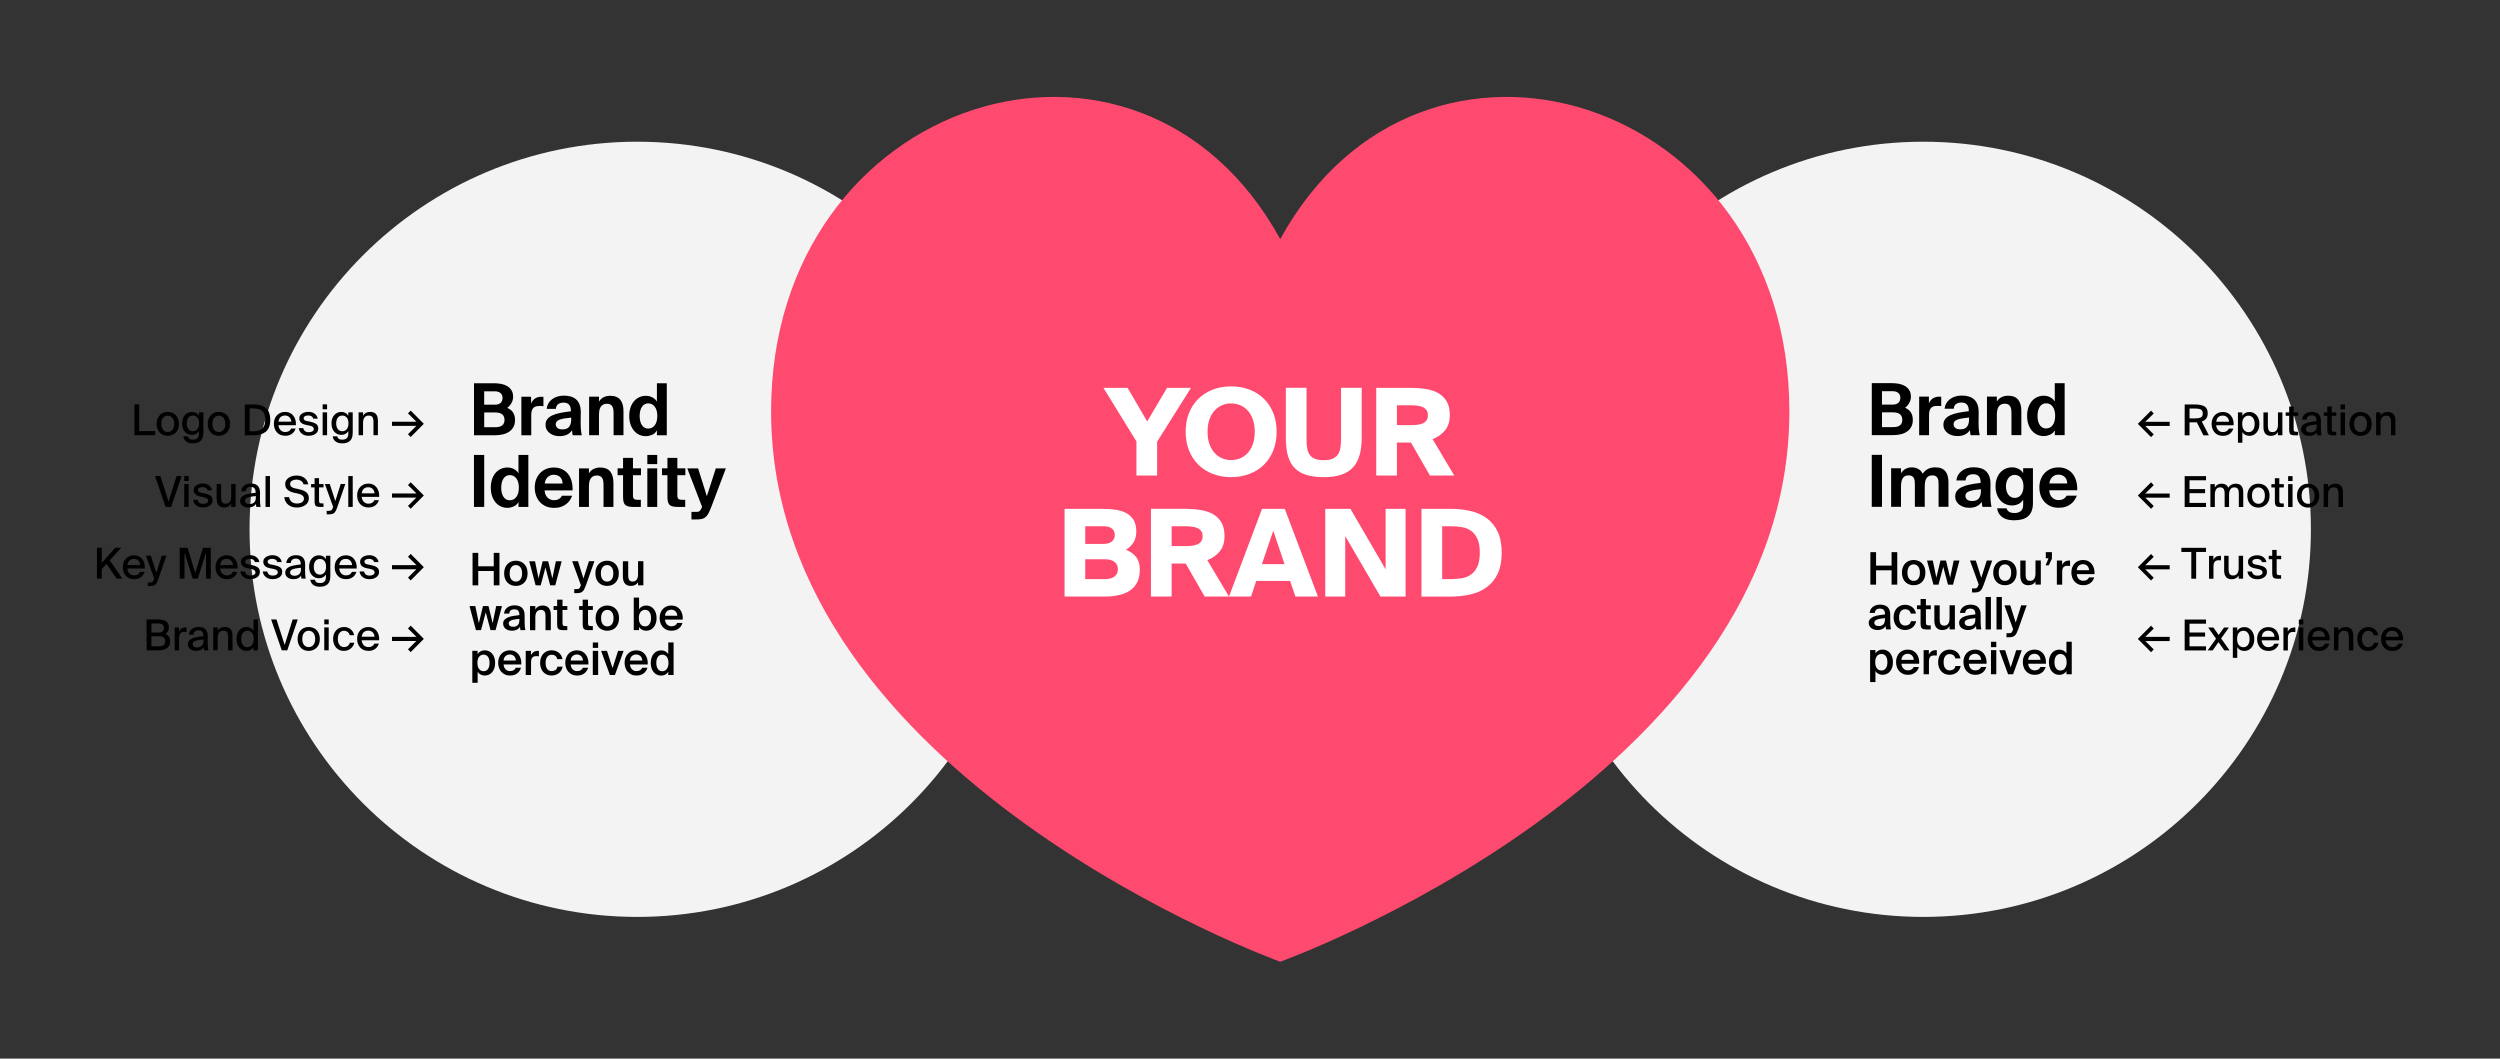 <?xml version="1.0" encoding="UTF-8"?>
<svg xmlns="http://www.w3.org/2000/svg" viewBox="0 0 1032 437">
  <rect x="0" y="0" width="1032" height="437" fill="#333333" stroke="none"/>
  <defs>
    <style>
      .cls-1 {
        fill: #ff4a70;
        mix-blend-mode: multiply;
      }

      .cls-2 {
        isolation: isolate;
      }

      .cls-3 {
        fill: #fff;
      }

      .cls-4 {
        fill: #f3f3f3;
      }
    </style>
  </defs>
  <g class="cls-2">
    <g id="Copy">
      <path class="cls-4" d="M263.02,378.5c88.37,0,160.01-71.64,160.01-160S351.39,58.5,263.02,58.5,103.01,130.13,103.01,218.5s71.64,160,160.01,160"></path>
      <path class="cls-4" d="M793.93,378.5c88.37,0,160.01-71.64,160.01-160s-71.64-160-160.01-160-160.01,71.64-160.01,160,71.64,160,160.01,160"></path>
      <path class="cls-1" d="M528.48,397s210.17-75.6,210.17-227.21c0-130.29-151.79-177.67-210.17-71.07-58.38-106.6-210.17-59.22-210.17,71.07,0,151.61,210.13,227.18,210.17,227.21"></path>
      <g>
        <path d="M772.66,158.17h8.35c.95,0,1.88.08,2.81.25s1.76.46,2.5.89,1.34,1,1.81,1.72c.46.72.7,1.63.7,2.74,0,.51-.07,1-.22,1.46-.15.46-.34.89-.58,1.29s-.5.75-.78,1.05c-.29.31-.57.55-.84.73.41.2.81.43,1.2.7s.73.6,1.02.99c.3.39.53.86.71,1.41.18.54.27,1.18.27,1.91,0,1.16-.22,2.15-.67,2.94-.44.8-1.04,1.45-1.79,1.95s-1.62.87-2.62,1.09c-1,.23-2.05.34-3.15.34h-8.7v-21.46ZM776.89,167.02h4.38c1.01,0,1.79-.24,2.35-.71.56-.47.84-1.18.84-2.13,0-.85-.29-1.51-.86-1.98-.57-.47-1.35-.71-2.34-.71h-4.38v5.53ZM776.89,176.31h4.68c1.24,0,2.17-.26,2.78-.77s.92-1.26.92-2.25-.32-1.77-.95-2.29c-.63-.52-1.61-.78-2.93-.78h-4.5v6.1Z"></path>
        <path d="M801.34,167.64c-.3-.04-.58-.06-.84-.07-.27,0-.55-.01-.84-.01-.51,0-.97.05-1.38.16-.4.11-.76.3-1.05.58-.3.28-.52.66-.68,1.14-.16.48-.24,1.1-.24,1.85v8.35h-4.08v-15.92h4.02v2.78c.45-.99,1.04-1.69,1.75-2.12.71-.42,1.53-.64,2.46-.64.14,0,.29,0,.44.01.16,0,.31.03.44.04v3.85Z"></path>
        <path d="M813.15,177.58c-.57.85-1.28,1.46-2.12,1.85-.84.38-1.86.58-3.06.58-.77,0-1.5-.11-2.19-.33-.69-.22-1.3-.52-1.82-.92s-.94-.88-1.26-1.46c-.32-.58-.47-1.23-.47-1.94,0-.95.25-1.74.76-2.38s1.21-1.17,2.13-1.58c.92-.41,2.02-.75,3.31-1.01,1.29-.26,2.72-.47,4.28-.65v-.3c0-.61-.08-1.13-.24-1.55-.16-.42-.37-.76-.64-1.02s-.59-.44-.96-.55c-.38-.11-.78-.16-1.21-.16-.89,0-1.62.21-2.2.62-.58.41-.89,1.06-.93,1.95h-3.82c.08-.79.3-1.51.67-2.17s.86-1.23,1.48-1.72c.62-.48,1.35-.86,2.19-1.14.84-.28,1.76-.41,2.77-.41s1.9.11,2.75.34c.85.23,1.59.61,2.22,1.14.63.53,1.12,1.25,1.48,2.15.35.9.53,2.02.53,3.36,0,.12,0,.33-.02.64s-.01.66-.01,1.05,0,.8-.01,1.23c-.01.42-.02.81-.02,1.17,0,1.26.04,2.29.12,3.08.08.79.2,1.52.36,2.19h-3.76c-.06-.26-.11-.56-.16-.92-.05-.35-.09-.73-.13-1.12ZM812.82,172.35c-1.14.12-2.12.25-2.93.38s-1.47.31-1.98.52c-.51.21-.89.46-1.12.77-.24.31-.35.68-.35,1.11,0,.57.23,1.07.68,1.48.45.41,1.14.62,2.07.62,1.28,0,2.21-.35,2.78-1.07.57-.71.86-1.72.86-3.02v-.8Z"></path>
        <path d="M824.28,165.8c.45-.81,1.09-1.42,1.91-1.83.82-.41,1.72-.62,2.71-.62,1.91,0,3.31.55,4.19,1.64.88,1.1,1.32,2.63,1.32,4.6v10.03h-4.08v-9.14c0-.51-.04-1-.1-1.46-.07-.46-.2-.87-.4-1.23-.2-.35-.48-.64-.84-.84-.37-.21-.83-.31-1.41-.31-.67,0-1.22.13-1.64.38s-.76.6-1.01,1.02c-.25.42-.41.92-.5,1.49-.09.57-.13,1.17-.13,1.81v8.29h-4.08v-15.92h4.08v2.1Z"></path>
        <path d="M848.22,179.63v-2.01c-.51.89-1.2,1.51-2.06,1.86-.86.35-1.7.53-2.53.53-.99,0-1.89-.2-2.72-.59-.83-.39-1.55-.95-2.16-1.67-.61-.72-1.09-1.59-1.44-2.62-.35-1.03-.52-2.18-.52-3.46s.17-2.38.5-3.4c.34-1.03.81-1.9,1.42-2.63s1.34-1.29,2.18-1.69c.84-.39,1.75-.59,2.74-.59s1.91.21,2.72.64c.81.42,1.43,1.01,1.86,1.76v-7.58h4.08v21.46h-4.08ZM844.64,176.87c1.12,0,2.03-.46,2.71-1.38.68-.92,1.02-2.19,1.02-3.83s-.34-2.86-1.02-3.79c-.68-.93-1.58-1.39-2.71-1.39s-2,.48-2.62,1.44c-.62.96-.93,2.22-.93,3.77s.31,2.81.93,3.76c.62.95,1.49,1.42,2.62,1.42Z"></path>
        <path d="M776.89,209.22h-4.23v-21.46h4.23v21.46Z"></path>
        <path d="M800.19,198.64c-.04-.44-.14-.84-.31-1.2-.17-.35-.42-.65-.77-.87-.35-.23-.81-.34-1.41-.34-.69,0-1.24.13-1.66.4s-.73.62-.95,1.05c-.22.43-.37.93-.44,1.49-.08.56-.12,1.15-.12,1.76v8.29h-4.08v-9.26c0-.43-.02-.87-.06-1.32-.04-.44-.14-.84-.31-1.2-.17-.35-.42-.65-.77-.87-.35-.23-.81-.34-1.41-.34-.69,0-1.24.13-1.66.4s-.73.62-.95,1.05c-.22.43-.36.93-.44,1.49-.08.56-.12,1.15-.12,1.76v8.29h-4.08v-15.92h4.08v2.1c.45-.79,1.06-1.4,1.83-1.82.77-.42,1.64-.64,2.6-.64.67,0,1.26.08,1.76.25.5.17.93.37,1.29.62.35.25.65.52.89.83s.43.61.59.9c.63-.89,1.36-1.54,2.19-1.97.83-.42,1.85-.64,3.05-.64,1.01,0,1.85.15,2.53.44s1.23.72,1.66,1.27c.42.55.73,1.21.92,1.97.19.76.28,1.61.28,2.56v10.03h-4.08v-9.26c0-.43-.02-.87-.06-1.32Z"></path>
        <path d="M818.03,207.18c-.57.85-1.28,1.46-2.12,1.85s-1.86.58-3.06.58c-.77,0-1.5-.11-2.19-.33-.69-.22-1.3-.52-1.82-.92-.52-.39-.94-.88-1.26-1.46s-.47-1.23-.47-1.94c0-.95.25-1.74.76-2.38.5-.64,1.21-1.17,2.13-1.58.92-.41,2.02-.75,3.31-1.01,1.29-.26,2.72-.47,4.28-.65v-.3c0-.61-.08-1.13-.24-1.55-.16-.42-.37-.76-.64-1.02s-.59-.44-.96-.55-.78-.16-1.21-.16c-.89,0-1.62.21-2.2.62-.58.41-.89,1.06-.93,1.95h-3.82c.08-.79.3-1.51.67-2.17.36-.66.86-1.23,1.48-1.72.62-.48,1.35-.86,2.19-1.14.84-.28,1.76-.41,2.77-.41s1.9.11,2.75.34c.85.23,1.59.61,2.22,1.14.63.53,1.12,1.25,1.48,2.15.35.9.53,2.02.53,3.36,0,.12,0,.33-.01.64s-.01.66-.01,1.05,0,.8-.02,1.23c0,.42-.01.81-.01,1.17,0,1.26.04,2.29.12,3.08.08.79.2,1.52.35,2.19h-3.76c-.06-.26-.11-.56-.16-.92-.05-.35-.09-.73-.13-1.12ZM817.71,201.94c-1.14.12-2.12.25-2.93.38-.81.14-1.47.31-1.98.52-.51.21-.89.46-1.12.77-.24.31-.35.68-.35,1.11,0,.57.23,1.07.68,1.48.45.41,1.14.62,2.07.62,1.28,0,2.21-.35,2.78-1.07.57-.71.86-1.72.86-3.02v-.8Z"></path>
        <path d="M839.2,193.3v14.32c0,1.3-.18,2.41-.53,3.31-.35.91-.87,1.65-1.54,2.22-.67.57-1.49.99-2.46,1.24s-2.06.38-3.29.38c-.85,0-1.66-.08-2.44-.25-.78-.17-1.48-.44-2.1-.83s-1.14-.89-1.57-1.52c-.42-.63-.71-1.41-.84-2.34h3.88c.35,1.3,1.45,1.95,3.29,1.95,1.07,0,1.92-.27,2.58-.8s.98-1.4.98-2.6v-2.13c-.51.87-1.19,1.48-2.04,1.85-.85.37-1.69.55-2.52.55-1.01,0-1.93-.19-2.77-.58-.84-.38-1.56-.92-2.16-1.61s-1.07-1.52-1.41-2.49c-.34-.97-.5-2.03-.5-3.2s.16-2.17.49-3.14c.33-.97.79-1.8,1.39-2.49.6-.69,1.32-1.23,2.16-1.63.84-.39,1.77-.59,2.8-.59s1.93.23,2.77.7c.84.46,1.44,1.04,1.79,1.73v-2.07h4.06ZM831.62,205.55c1.14,0,2.04-.44,2.69-1.32s.98-2.03.98-3.45-.33-2.54-.98-3.42c-.65-.88-1.55-1.32-2.69-1.32-.55,0-1.05.12-1.49.37-.44.25-.82.59-1.12,1.02-.31.43-.54.94-.71,1.51-.17.57-.25,1.19-.25,1.86s.08,1.27.25,1.85c.17.58.4,1.09.71,1.51.31.42.68.76,1.12,1.01.44.25.94.37,1.49.37Z"></path>
        <path d="M849.88,209.61c-1.3,0-2.45-.22-3.45-.67-1-.44-1.83-1.05-2.52-1.82-.68-.77-1.19-1.66-1.54-2.68-.35-1.02-.52-2.1-.52-3.24s.19-2.28.56-3.28.91-1.88,1.6-2.62c.69-.74,1.52-1.32,2.49-1.73.97-.41,2.05-.62,3.26-.62s2.35.23,3.33.68c.98.45,1.8,1.1,2.47,1.92.67.83,1.17,1.83,1.49,2.99.33,1.16.47,2.45.43,3.85h-11.54c.04,1.18.41,2.16,1.13,2.91.71.76,1.64,1.14,2.78,1.14.67,0,1.28-.13,1.82-.4.54-.27,1.02-.74,1.44-1.44h4.2c-.22.59-.52,1.18-.9,1.78-.38.59-.88,1.13-1.48,1.61-.6.48-1.32.87-2.15,1.17-.83.3-1.8.44-2.9.44ZM849.67,195.93c-.41,0-.83.07-1.24.22s-.79.37-1.14.68-.64.69-.87,1.14c-.24.45-.38.99-.44,1.6h7.37c-.02-.67-.14-1.24-.35-1.7-.22-.46-.5-.84-.84-1.12-.35-.29-.73-.49-1.15-.62s-.86-.19-1.32-.19Z"></path>
      </g>
      <g>
        <path d="M783.19,227.93v13.41h-2.35v-5.92h-6.4v5.92h-2.35v-13.41h2.35v5.55h6.4v-5.55h2.35Z"></path>
        <path d="M789.96,231.17c.63,0,1.23.1,1.81.31.58.21,1.09.53,1.55.95.45.43.81.96,1.08,1.62.27.65.41,1.43.41,2.33s-.14,1.68-.41,2.33c-.27.65-.63,1.19-1.08,1.62-.45.43-.97.74-1.55.94-.58.2-1.18.31-1.81.31s-1.23-.1-1.81-.31c-.58-.2-1.09-.52-1.54-.94-.45-.43-.81-.96-1.08-1.62s-.41-1.43-.41-2.33.14-1.68.41-2.33.63-1.19,1.08-1.62c.45-.43.96-.74,1.54-.95s1.18-.31,1.81-.31ZM789.96,239.79c.37,0,.71-.07,1.02-.21.31-.14.58-.35.81-.63.23-.28.42-.63.55-1.05.13-.43.19-.93.19-1.51s-.07-1.07-.19-1.5c-.13-.43-.31-.79-.55-1.07-.23-.28-.51-.5-.81-.64-.31-.14-.65-.21-1.02-.21s-.71.07-1.02.21-.58.35-.81.64c-.23.28-.42.64-.55,1.07-.13.43-.19.93-.19,1.5s.06,1.08.19,1.51c.13.43.31.78.55,1.05.23.28.51.49.81.63s.65.21,1.02.21Z"></path>
        <path d="M801.02,231.39h2.28l1.72,7.07,1.46-7.07h2.39l-2.65,9.95h-2.09l-1.96-7.36-1.96,7.36h-2.09l-2.65-9.95h2.39l1.46,7.07,1.7-7.07Z"></path>
        <path d="M814.06,244.58v-1.68h.83c.23,0,.44,0,.62-.03.18-.02.34-.07.48-.17.14-.09.27-.23.38-.42.11-.18.22-.44.33-.76l.11-.24-3.61-9.9h2.41l2.26,7.14,2.26-7.14h2.26l-3.5,9.93c-.23.64-.46,1.17-.67,1.59-.22.42-.47.75-.75,1-.28.25-.62.42-1,.52-.38.1-.85.15-1.41.15h-1Z"></path>
        <path d="M827.64,231.17c.63,0,1.23.1,1.81.31s1.09.53,1.54.95c.45.43.81.96,1.08,1.62s.41,1.43.41,2.33-.14,1.68-.41,2.33-.63,1.19-1.08,1.62c-.45.43-.96.74-1.54.94-.58.2-1.18.31-1.81.31s-1.23-.1-1.81-.31c-.58-.2-1.09-.52-1.54-.94-.45-.43-.81-.96-1.08-1.62-.27-.65-.41-1.43-.41-2.33s.14-1.68.41-2.33c.27-.65.63-1.19,1.08-1.62.45-.43.96-.74,1.54-.95.58-.21,1.18-.31,1.81-.31ZM827.64,239.79c.37,0,.71-.07,1.02-.21s.58-.35.81-.63c.23-.28.42-.63.55-1.05.13-.43.19-.93.19-1.51s-.07-1.07-.19-1.5c-.13-.43-.31-.79-.55-1.07-.23-.28-.51-.5-.81-.64s-.65-.21-1.02-.21-.71.07-1.02.21c-.31.14-.58.35-.81.64-.23.28-.42.64-.55,1.07-.13.43-.19.93-.19,1.5s.07,1.08.19,1.51c.13.43.31.78.55,1.05.23.28.51.49.81.63.31.14.65.21,1.02.21Z"></path>
        <path d="M840.27,239.97c-.28.52-.68.92-1.18,1.19-.5.28-1.09.42-1.77.42-.59,0-1.1-.09-1.52-.28s-.77-.45-1.04-.8c-.27-.35-.47-.76-.59-1.24-.12-.48-.19-1.02-.19-1.61v-6.27h2.2v5.73c0,.33.02.66.06.98s.12.61.24.86c.12.25.31.45.55.6s.57.22.98.22.76-.08,1.05-.23c.29-.15.52-.37.69-.64.17-.27.3-.6.38-.98.08-.38.12-.8.12-1.24v-5.31h2.2v9.95h-2.2v-1.37Z"></path>
        <path d="M844.51,227.93h2.52v2.7l-1.3,2.74h-1.31l1.22-2.92h-1.13v-2.52Z"></path>
        <path d="M854.5,233.63c-.37-.04-.72-.06-1.05-.06s-.65.04-.92.12c-.27.08-.5.22-.68.41-.18.19-.33.45-.43.79-.1.33-.15.75-.15,1.24v5.22h-2.2v-9.95h2.17v1.78c.27-.56.64-.99,1.1-1.3s1-.48,1.6-.49c.09,0,.18,0,.29,0s.2.02.29.03v2.22Z"></path>
        <path d="M860.03,241.58c-.81,0-1.53-.14-2.16-.43-.62-.28-1.14-.67-1.55-1.15-.41-.48-.73-1.04-.94-1.68s-.32-1.32-.32-2.03c0-.75.12-1.44.35-2.06.23-.62.56-1.16.98-1.62.42-.46.92-.81,1.52-1.06.59-.25,1.25-.38,1.98-.38.78,0,1.47.15,2.07.44.6.3,1.11.7,1.52,1.22.41.52.71,1.13.91,1.84.2.71.27,1.48.22,2.32h-7.31c.01.39.09.76.23,1.1.14.34.33.63.56.88.23.25.51.44.82.57.31.14.66.2,1.03.2,1.2,0,1.99-.46,2.39-1.39h2.16c-.11.39-.28.79-.52,1.17-.23.39-.53.73-.9,1.04-.36.3-.8.55-1.3.73-.51.19-1.09.28-1.74.28ZM859.88,232.89c-.31,0-.61.05-.92.15-.3.1-.57.25-.81.45-.24.2-.44.46-.6.78-.16.32-.25.69-.26,1.12h5.07c-.01-.38-.09-.73-.22-1.04s-.31-.58-.54-.79c-.22-.21-.48-.37-.78-.49-.3-.12-.61-.18-.94-.18Z"></path>
        <path d="M776.05,249.59c.62,0,1.19.07,1.71.22.52.15.98.39,1.36.72.38.33.68.77.88,1.31s.3,1.21.29,2c0,.12,0,.29,0,.49s0,.42,0,.66,0,.48,0,.73c0,.25,0,.49,0,.71,0,.63.03,1.25.07,1.86.05.61.12,1.13.22,1.54h-2.02c-.04-.21-.07-.41-.1-.61-.03-.2-.06-.47-.08-.81-.31.55-.75.97-1.31,1.25-.57.28-1.22.42-1.96.42-.54,0-1.04-.07-1.49-.21-.45-.14-.84-.34-1.17-.6s-.58-.57-.76-.93c-.18-.36-.27-.77-.27-1.23,0-.62.18-1.13.54-1.54.36-.41.84-.74,1.45-1s1.32-.46,2.13-.59,1.67-.25,2.58-.35v-.24c0-.42-.06-.77-.17-1.04-.11-.28-.26-.5-.45-.67s-.42-.28-.67-.35c-.26-.07-.54-.1-.85-.1-.57,0-1.04.15-1.42.44-.38.3-.59.75-.61,1.35h-2.16c.04-.51.17-.97.39-1.39s.52-.78.9-1.08c.38-.3.82-.54,1.33-.7.51-.17,1.08-.25,1.69-.25ZM778.14,255.16c-.79.07-1.46.16-2.02.26-.55.1-1.01.22-1.37.37s-.62.32-.79.53c-.17.2-.25.45-.25.73,0,.43.17.77.5,1.02s.78.37,1.33.37c.81,0,1.45-.22,1.9-.68.46-.45.68-1.2.68-2.25v-.35Z"></path>
        <path d="M786.5,249.66c.56,0,1.08.09,1.57.26s.93.42,1.32.73c.39.31.71.69.97,1.14.26.44.44.94.54,1.5h-2.15c-.1-.53-.34-.96-.73-1.3-.39-.33-.92-.5-1.58-.5-.35,0-.67.06-.97.19-.3.13-.57.33-.8.61-.23.28-.41.63-.54,1.05-.13.42-.19.92-.19,1.52s.07,1.1.19,1.53c.13.43.31.78.54,1.05s.49.48.8.61c.3.13.63.19.97.19.55,0,1.06-.14,1.51-.41.45-.27.74-.74.88-1.41h2.15c-.11.58-.31,1.1-.59,1.55s-.63.84-1.04,1.15c-.41.31-.86.54-1.37.7-.51.16-1.03.24-1.57.24-.74,0-1.4-.13-1.99-.4-.59-.27-1.08-.63-1.49-1.09-.41-.46-.72-1.01-.93-1.65-.22-.63-.32-1.32-.32-2.06s.11-1.43.32-2.06c.21-.63.53-1.19.95-1.66s.92-.84,1.52-1.1c.59-.26,1.27-.4,2.03-.4Z"></path>
        <path d="M792.82,247.26h2.2v2.63h2v1.59h-2v5.42c0,.51.08.84.24,1.01.16.17.47.25.94.25h.8v1.68h-1.63c-.53,0-.96-.04-1.3-.12-.33-.08-.59-.22-.78-.42-.19-.2-.31-.47-.38-.8-.07-.34-.1-.76-.1-1.27v-5.75h-1.48v-1.59h1.48v-2.63Z"></path>
        <path d="M804.77,258.47c-.28.52-.67.92-1.17,1.19-.5.28-1.09.42-1.77.42-.59,0-1.1-.09-1.52-.28-.42-.19-.77-.45-1.04-.8-.27-.35-.47-.76-.59-1.24-.12-.48-.18-1.02-.18-1.61v-6.27h2.2v5.73c0,.33.02.66.06.98s.12.61.24.86c.12.25.31.45.56.6.25.15.57.22.98.22s.76-.08,1.05-.23.52-.37.69-.64c.17-.27.3-.6.38-.98s.12-.8.12-1.24v-5.31h2.2v9.95h-2.2v-1.37Z"></path>
        <path d="M813.36,249.59c.62,0,1.19.07,1.71.22.52.15.98.39,1.36.72.38.33.67.77.88,1.31s.3,1.21.29,2c0,.12,0,.29,0,.49s0,.42,0,.66,0,.48,0,.73c0,.25,0,.49,0,.71,0,.63.03,1.25.07,1.86.05.61.12,1.13.22,1.54h-2.02c-.04-.21-.07-.41-.1-.61-.03-.2-.06-.47-.08-.81-.31.55-.75.97-1.31,1.25-.57.28-1.22.42-1.96.42-.54,0-1.04-.07-1.49-.21-.45-.14-.84-.34-1.17-.6-.33-.26-.58-.57-.76-.93s-.27-.77-.27-1.23c0-.62.18-1.13.54-1.54.36-.41.84-.74,1.45-1,.61-.26,1.32-.46,2.13-.59.81-.14,1.67-.25,2.58-.35v-.24c0-.42-.06-.77-.17-1.04-.11-.28-.26-.5-.45-.67-.19-.17-.42-.28-.68-.35s-.54-.1-.85-.1c-.57,0-1.04.15-1.42.44s-.59.75-.61,1.35h-2.16c.04-.51.17-.97.39-1.39s.52-.78.9-1.08c.38-.3.82-.54,1.33-.7.51-.17,1.08-.25,1.69-.25ZM815.45,255.16c-.79.07-1.46.16-2.02.26-.55.1-1.01.22-1.37.37s-.62.32-.79.53c-.17.2-.25.45-.25.73,0,.43.17.77.5,1.02.33.25.78.37,1.33.37.81,0,1.45-.22,1.9-.68.46-.45.68-1.2.68-2.25v-.35Z"></path>
        <path d="M821.85,259.84h-2.2v-13.41h2.2v13.41Z"></path>
        <path d="M826.36,259.84h-2.2v-13.41h2.2v13.41Z"></path>
        <path d="M828.28,263.07v-1.68h.83c.23,0,.44,0,.62-.03.18-.02.34-.07.48-.17.14-.09.27-.23.38-.42.11-.18.22-.44.33-.76l.11-.24-3.61-9.9h2.41l2.26,7.14,2.26-7.14h2.26l-3.5,9.93c-.23.64-.46,1.17-.68,1.59-.22.42-.47.75-.75,1-.28.25-.62.42-1,.52-.38.1-.85.15-1.41.15h-1Z"></path>
        <path d="M774.18,268.38v1.33c.3-.49.7-.88,1.2-1.15.51-.27,1.09-.41,1.76-.41.6,0,1.17.12,1.69.36.52.24.98.59,1.36,1.04.38.46.68,1.01.9,1.65.22.64.32,1.36.32,2.15s-.11,1.52-.32,2.16-.51,1.19-.9,1.65-.84.8-1.36,1.04c-.52.24-1.09.36-1.69.36-.67,0-1.25-.14-1.76-.41s-.91-.65-1.2-1.15v4.55h-2.2v-13.19h2.2ZM774.09,273.36c0,.58.06,1.08.19,1.51.13.43.31.78.55,1.06.23.28.51.5.82.64s.65.21,1.01.21c.78,0,1.38-.31,1.81-.92s.65-1.45.65-2.51-.22-1.88-.65-2.49c-.43-.61-1.04-.91-1.81-.91-.36,0-.69.07-1.01.21s-.59.35-.82.63c-.23.28-.42.63-.55,1.06-.13.43-.19.93-.19,1.5Z"></path>
        <path d="M787.66,278.57c-.81,0-1.53-.14-2.16-.43-.62-.28-1.14-.67-1.55-1.15-.41-.48-.73-1.04-.94-1.68s-.32-1.32-.32-2.03c0-.75.12-1.44.35-2.06.23-.62.56-1.16.98-1.62.42-.46.92-.81,1.52-1.06.59-.25,1.25-.38,1.98-.38.78,0,1.47.15,2.07.44.6.3,1.11.7,1.52,1.22.41.52.71,1.13.91,1.84.2.71.27,1.48.22,2.32h-7.31c.01.39.09.76.23,1.1.14.34.33.63.56.88.23.25.51.44.82.57.31.14.66.2,1.03.2,1.2,0,1.99-.46,2.39-1.39h2.16c-.11.39-.28.79-.52,1.17-.23.39-.53.73-.9,1.04-.36.3-.8.55-1.3.73s-1.09.28-1.74.28ZM787.51,269.88c-.31,0-.61.05-.92.15-.3.1-.57.25-.81.45-.24.2-.44.46-.6.78-.16.31-.25.69-.26,1.12h5.07c-.01-.38-.09-.73-.22-1.04-.14-.31-.31-.58-.54-.79-.22-.21-.48-.37-.78-.49-.3-.12-.61-.18-.94-.18Z"></path>
        <path d="M799.5,270.62c-.37-.04-.72-.06-1.05-.06s-.65.04-.92.12c-.27.08-.5.22-.68.41-.19.19-.33.45-.43.78-.1.33-.15.75-.15,1.24v5.22h-2.2v-9.95h2.16v1.78c.27-.56.64-.99,1.1-1.3s1-.48,1.6-.49c.09,0,.18,0,.29,0,.1,0,.2.02.29.03v2.22Z"></path>
        <path d="M804.88,268.16c.56,0,1.08.09,1.57.26s.93.42,1.32.73c.39.31.71.69.97,1.14.26.44.44.94.54,1.5h-2.15c-.1-.53-.34-.96-.73-1.29-.39-.33-.92-.5-1.58-.5-.35,0-.67.06-.97.19-.3.13-.57.33-.8.61-.23.28-.41.63-.54,1.04-.13.42-.19.92-.19,1.52s.07,1.1.19,1.53c.13.43.31.78.54,1.05s.49.48.8.61c.3.13.63.19.97.19.55,0,1.06-.14,1.51-.41.45-.27.74-.74.88-1.41h2.15c-.11.58-.31,1.1-.59,1.55s-.63.84-1.04,1.15c-.41.31-.86.54-1.37.7-.51.16-1.03.24-1.57.24-.74,0-1.4-.13-1.99-.4-.59-.27-1.08-.63-1.49-1.09-.41-.46-.72-1.01-.93-1.65-.22-.63-.32-1.32-.32-2.06s.11-1.43.32-2.06c.21-.63.53-1.19.95-1.66s.92-.84,1.52-1.1c.59-.26,1.27-.4,2.03-.4Z"></path>
        <path d="M815.47,278.57c-.81,0-1.53-.14-2.16-.43-.62-.28-1.14-.67-1.55-1.15-.41-.48-.73-1.04-.94-1.68s-.32-1.32-.32-2.03c0-.75.12-1.44.35-2.06.23-.62.56-1.16.98-1.62.42-.46.92-.81,1.52-1.06.59-.25,1.25-.38,1.98-.38.78,0,1.47.15,2.07.44.6.3,1.11.7,1.52,1.22.41.52.71,1.13.91,1.84.2.71.27,1.48.22,2.32h-7.31c.01.39.09.76.23,1.1.14.34.33.63.56.88.23.25.51.44.82.57.31.14.66.2,1.03.2,1.2,0,1.99-.46,2.39-1.39h2.16c-.11.39-.28.79-.52,1.17-.23.39-.53.73-.9,1.04-.36.3-.8.55-1.3.73s-1.08.28-1.74.28ZM815.32,269.88c-.31,0-.61.05-.92.15-.3.1-.57.25-.81.45-.24.2-.44.46-.6.78-.16.31-.25.69-.26,1.12h5.07c-.01-.38-.09-.73-.22-1.04-.14-.31-.31-.58-.54-.79s-.48-.37-.78-.49c-.3-.12-.61-.18-.94-.18Z"></path>
        <path d="M824.07,264.92v2.22h-2.2v-2.22h2.2ZM824.07,268.38v9.95h-2.2v-9.95h2.2Z"></path>
        <path d="M830.02,275.49l2.28-7.1h2.29l-3.59,9.95h-2.07l-3.63-9.95h2.42l2.29,7.1Z"></path>
        <path d="M839.98,278.57c-.81,0-1.53-.14-2.16-.43-.62-.28-1.14-.67-1.55-1.15-.41-.48-.73-1.04-.94-1.68s-.32-1.32-.32-2.03c0-.75.12-1.44.35-2.06.23-.62.56-1.16.98-1.62.42-.46.92-.81,1.52-1.06.59-.25,1.25-.38,1.98-.38.78,0,1.47.15,2.07.44.6.3,1.11.7,1.52,1.22.41.52.71,1.13.91,1.84.2.71.27,1.48.22,2.32h-7.31c.01.39.09.76.23,1.1.14.34.33.63.56.88.23.25.51.44.82.57.31.14.66.2,1.03.2,1.2,0,1.99-.46,2.39-1.39h2.16c-.11.39-.28.79-.52,1.17-.23.39-.53.73-.9,1.04-.36.3-.8.55-1.3.73s-1.09.28-1.74.28ZM839.83,269.88c-.31,0-.61.05-.92.15-.3.1-.57.25-.81.45-.24.2-.44.46-.6.78-.16.31-.25.69-.26,1.12h5.07c-.01-.38-.09-.73-.22-1.04-.14-.31-.31-.58-.54-.79-.22-.21-.48-.37-.78-.49-.3-.12-.61-.18-.94-.18Z"></path>
        <path d="M853.02,264.92h2.2v13.41h-2.2v-1.31c-.3.49-.7.88-1.2,1.15s-1.09.41-1.76.41c-.61,0-1.17-.12-1.69-.36-.52-.24-.98-.59-1.36-1.04s-.68-1.01-.9-1.65-.32-1.36-.32-2.16.11-1.5.32-2.15c.22-.64.51-1.19.9-1.65.38-.46.84-.8,1.36-1.04.52-.24,1.09-.36,1.69-.36.67,0,1.25.14,1.76.41.51.27.91.65,1.2,1.15v-4.79ZM853.11,273.36c0-.57-.07-1.07-.2-1.5-.14-.43-.32-.78-.55-1.06-.23-.28-.5-.49-.81-.63s-.65-.21-1.01-.21c-.78,0-1.38.3-1.81.91-.43.61-.65,1.44-.65,2.49s.22,1.9.65,2.51,1.04.92,1.81.92c.36,0,.69-.07,1.01-.21s.59-.35.81-.64.41-.64.55-1.06c.14-.43.2-.93.2-1.51Z"></path>
      </g>
      <g>
        <path d="M887.95,169.51l1.11,1.18-3.5,3.44h10.09v1.71h-10.07l3.48,3.46-1.11,1.14-5.45-5.47,5.45-5.46Z"></path>
        <path d="M906.86,174.32c-.18.01-.45.02-.83.02h-2.2v5.36h-2v-12.74h4.04c1.85,0,3.23.26,4.13.79.9.53,1.35,1.49,1.35,2.88,0,1.72-.82,2.84-2.46,3.36l2.93,5.71h-2.25l-2.72-5.38ZM903.84,168.61v4.1h2.3c1.07,0,1.86-.14,2.38-.41.52-.27.78-.82.78-1.62s-.27-1.38-.81-1.65c-.54-.27-1.34-.4-2.39-.4h-2.27Z"></path>
        <path d="M920.06,176.92h1.85c-.23.86-.72,1.57-1.45,2.14-.73.57-1.67.86-2.8.86-1.48,0-2.63-.47-3.46-1.41s-1.25-2.13-1.25-3.56.44-2.63,1.31-3.53c.87-.9,1.99-1.35,3.35-1.35,1.43,0,2.55.52,3.36,1.56s1.17,2.34,1.07,3.91h-7.21c.08.87.38,1.56.89,2.06s1.13.76,1.87.76c1.24,0,2.07-.48,2.48-1.44ZM914.86,174.09h5.27c-.02-.73-.27-1.33-.74-1.81s-1.07-.72-1.81-.72c-1.58,0-2.49.84-2.72,2.53Z"></path>
        <path d="M925.65,170.24v1.39c.62-1.04,1.61-1.56,2.95-1.56,1.14,0,2.1.45,2.89,1.34.79.9,1.19,2.09,1.19,3.58s-.39,2.7-1.19,3.59c-.79.9-1.75,1.34-2.89,1.34-1.35,0-2.33-.52-2.95-1.56v4.41h-1.83v-12.53h1.83ZM928.18,178.4c.76,0,1.38-.3,1.85-.91.47-.61.7-1.44.7-2.5s-.23-1.88-.7-2.49c-.47-.6-1.08-.91-1.85-.91s-1.37.29-1.86.86c-.49.57-.74,1.42-.74,2.53s.25,1.96.74,2.54c.49.58,1.11.87,1.86.87Z"></path>
        <path d="M940.32,178.36c-.6,1.04-1.56,1.56-2.88,1.56-2.06,0-3.09-1.22-3.09-3.67v-6.01h1.83v5.52c0,.82.13,1.46.38,1.92.25.46.75.69,1.5.69s1.32-.26,1.7-.79c.39-.53.58-1.27.58-2.21v-5.13h1.83v9.45h-1.85v-1.34Z"></path>
        <path d="M944.98,167.82h1.83v2.43h1.86v1.39h-1.86v5.39c0,.49.07.82.2.97.13.16.42.24.87.24h.77v1.46h-1.34c-.95,0-1.58-.16-1.88-.47-.3-.32-.46-.97-.46-1.95v-5.64h-1.44v-1.39h1.44v-2.43Z"></path>
        <path d="M949.88,177.15c0-.37.07-.71.21-1.01s.35-.56.64-.78c.29-.22.61-.42.96-.58.35-.16.78-.3,1.29-.42.51-.12,1.02-.21,1.52-.29.5-.08,1.09-.15,1.76-.22v-.19c0-1.49-.68-2.23-2.04-2.23-.63,0-1.12.16-1.48.47s-.54.76-.58,1.34h-1.85c.08-.98.49-1.77,1.22-2.35s1.65-.87,2.75-.87c2.58,0,3.85,1.33,3.81,4.01,0,.06,0,.41-.02,1.06-.01.65-.02,1.05-.02,1.2,0,1.43.09,2.57.26,3.41h-1.76c-.08-.43-.13-.85-.16-1.25-.59.98-1.64,1.48-3.16,1.48-.98,0-1.79-.25-2.43-.76-.63-.5-.95-1.18-.95-2.02ZM956.35,175.2c-1.58.15-2.72.36-3.43.63-.7.27-1.05.7-1.05,1.28,0,.43.16.78.48,1.03s.76.38,1.31.38c.81,0,1.46-.22,1.95-.65s.74-1.1.74-1.99v-.69Z"></path>
        <path d="M960.72,167.82h1.83v2.43h1.86v1.39h-1.86v5.39c0,.49.07.82.2.97.13.16.42.24.87.24h.77v1.46h-1.34c-.95,0-1.58-.16-1.88-.47-.31-.32-.46-.97-.46-1.95v-5.64h-1.44v-1.39h1.44v-2.43Z"></path>
        <path d="M968.02,166.96v2.02h-1.83v-2.02h1.83ZM968.02,170.24v9.45h-1.83v-9.45h1.83Z"></path>
        <path d="M979.03,175.01c0,1.59-.46,2.81-1.37,3.66-.91.84-1.99,1.27-3.23,1.27-.78,0-1.51-.17-2.19-.5-.67-.33-1.24-.88-1.7-1.65-.46-.77-.69-1.69-.69-2.77s.23-2.02.69-2.79c.46-.77,1.03-1.32,1.7-1.65.67-.33,1.4-.5,2.19-.5s1.52.17,2.2.5c.68.33,1.25.88,1.71,1.65.46.77.69,1.7.69,2.79ZM972.54,177.52c.51.57,1.14.86,1.89.86s1.38-.29,1.9-.87.77-1.41.77-2.5-.26-1.96-.77-2.53c-.52-.57-1.15-.86-1.9-.86s-1.38.28-1.89.85-.76,1.41-.76,2.54.25,1.94.76,2.51Z"></path>
        <path d="M982.69,171.61c.6-1.03,1.59-1.55,2.97-1.55,2.11,0,3.16,1.22,3.16,3.67v5.96h-1.83v-5.47c0-.39-.02-.72-.07-1s-.13-.55-.25-.82c-.12-.26-.32-.47-.6-.61-.28-.14-.62-.21-1.03-.21-.77,0-1.36.26-1.76.79-.4.53-.6,1.27-.6,2.23v5.08h-1.83v-9.45h1.83v1.37Z"></path>
        <path d="M887.95,199.1l1.11,1.18-3.5,3.44h10.09v1.71h-10.07l3.48,3.46-1.11,1.14-5.45-5.47,5.45-5.46Z"></path>
        <path d="M901.83,196.55h8.82v1.71h-6.82v3.64h6.43v1.69h-6.43v4.01h6.82v1.7h-8.82v-12.74Z"></path>
        <path d="M914.28,209.29h-1.83v-9.45h1.83v1.37c.6-1.03,1.53-1.55,2.79-1.55,1.38,0,2.3.56,2.74,1.67.75-1.11,1.79-1.67,3.13-1.67,2.05,0,3.08,1.22,3.08,3.67v5.96h-1.83v-5.47c0-.4-.02-.74-.06-1.01-.04-.27-.12-.54-.25-.81-.12-.26-.31-.47-.57-.61-.26-.14-.59-.21-.98-.21-.71,0-1.26.26-1.62.79-.37.53-.55,1.27-.55,2.23v5.08h-1.83v-5.47c0-.4-.02-.74-.06-1.01-.04-.27-.12-.54-.25-.81-.12-.26-.31-.47-.57-.61-.26-.14-.59-.21-.98-.21-.71,0-1.26.26-1.63.79-.37.53-.55,1.27-.55,2.23v5.08Z"></path>
        <path d="M936.88,204.6c0,1.59-.46,2.81-1.37,3.66-.91.84-1.99,1.27-3.23,1.27-.78,0-1.51-.17-2.19-.5-.67-.33-1.24-.88-1.7-1.65-.46-.77-.69-1.69-.69-2.77s.23-2.02.69-2.79c.46-.77,1.03-1.32,1.7-1.65.67-.33,1.4-.5,2.19-.5s1.52.17,2.2.5c.68.33,1.25.88,1.71,1.65.46.77.69,1.7.69,2.79ZM930.38,207.11c.51.57,1.14.86,1.89.86s1.38-.29,1.9-.87.77-1.41.77-2.5-.26-1.96-.77-2.53c-.52-.57-1.15-.86-1.9-.86s-1.38.28-1.89.85-.76,1.41-.76,2.54.25,1.94.76,2.51Z"></path>
        <path d="M939.07,197.41h1.83v2.43h1.86v1.39h-1.86v5.39c0,.49.07.82.2.97.13.16.42.24.87.24h.77v1.46h-1.34c-.95,0-1.58-.16-1.88-.47-.31-.32-.46-.97-.46-1.95v-5.64h-1.44v-1.39h1.44v-2.43Z"></path>
        <path d="M946.37,196.55v2.02h-1.83v-2.02h1.83ZM946.37,199.84v9.45h-1.83v-9.45h1.83Z"></path>
        <path d="M957.38,204.6c0,1.59-.46,2.81-1.37,3.66s-1.99,1.27-3.23,1.27c-.78,0-1.51-.17-2.19-.5-.67-.33-1.24-.88-1.7-1.65-.46-.77-.69-1.69-.69-2.77s.23-2.02.69-2.79c.46-.77,1.03-1.32,1.7-1.65.67-.33,1.4-.5,2.19-.5s1.52.17,2.2.5c.68.33,1.25.88,1.71,1.65.46.77.69,1.7.69,2.79ZM950.89,207.11c.51.57,1.14.86,1.89.86s1.38-.29,1.9-.87c.51-.58.77-1.41.77-2.5s-.26-1.96-.77-2.53c-.52-.57-1.15-.86-1.9-.86s-1.38.28-1.89.85-.77,1.41-.77,2.54.26,1.94.77,2.51Z"></path>
        <path d="M961.04,201.21c.6-1.03,1.59-1.55,2.97-1.55,2.11,0,3.16,1.22,3.16,3.67v5.96h-1.83v-5.47c0-.39-.02-.72-.07-1s-.13-.55-.25-.82c-.12-.26-.32-.47-.6-.61-.28-.14-.62-.21-1.03-.21-.77,0-1.36.26-1.76.79-.4.53-.6,1.27-.6,2.23v5.08h-1.83v-9.45h1.83v1.37Z"></path>
        <path d="M887.95,228.7l1.11,1.18-3.5,3.44h10.09v1.71h-10.07l3.48,3.46-1.11,1.14-5.45-5.47,5.45-5.46Z"></path>
        <path d="M904.56,227.85h-4.09v-1.71h10.18v1.71h-4.08v11.04h-2v-11.04Z"></path>
        <path d="M916.82,231.32c-.33-.03-.64-.05-.95-.05-.73,0-1.27.21-1.62.62s-.53,1.1-.53,2.06v4.96h-1.83v-9.45h1.79v1.67c.51-1.11,1.39-1.68,2.62-1.7.23,0,.4,0,.51.02v1.9Z"></path>
        <path d="M924.1,237.55c-.6,1.04-1.56,1.56-2.88,1.56-2.06,0-3.09-1.22-3.09-3.67v-6.01h1.83v5.52c0,.82.13,1.46.38,1.92.25.46.75.69,1.5.69s1.32-.26,1.7-.79c.39-.53.58-1.27.58-2.21v-5.13h1.83v9.45h-1.84v-1.34Z"></path>
        <path d="M933.76,232.07c-.25-.9-.96-1.35-2.14-1.35-.49,0-.93.1-1.3.3-.37.2-.56.48-.56.84,0,.34.11.6.32.77.21.18.55.31,1,.4l1.35.26c1.05.21,1.88.52,2.47.93s.89,1.04.89,1.88c0,.93-.38,1.66-1.13,2.2-.76.54-1.7.81-2.84.81s-2.1-.3-2.82-.89c-.72-.59-1.14-1.35-1.26-2.28h1.86c.26,1.14,1.01,1.7,2.27,1.7.61,0,1.11-.12,1.5-.36.39-.24.59-.56.59-.98,0-.71-.6-1.19-1.81-1.42l-1.42-.28c-1.84-.36-2.76-1.26-2.76-2.69,0-.81.37-1.46,1.11-1.95.74-.49,1.65-.74,2.72-.74.97,0,1.8.25,2.49.75.69.5,1.12,1.19,1.29,2.08h-1.81Z"></path>
        <path d="M937.98,227.01h1.83v2.43h1.86v1.39h-1.86v5.39c0,.49.07.82.2.97.13.16.42.24.87.24h.77v1.46h-1.34c-.95,0-1.58-.16-1.88-.47-.3-.32-.46-.97-.46-1.95v-5.64h-1.44v-1.39h1.44v-2.43Z"></path>
        <path d="M887.95,258.29l1.11,1.18-3.5,3.44h10.09v1.71h-10.07l3.48,3.46-1.11,1.14-5.45-5.47,5.45-5.46Z"></path>
        <path d="M901.83,255.75h8.82v1.71h-6.82v3.64h6.43v1.69h-6.43v4.01h6.82v1.7h-8.82v-12.74Z"></path>
        <path d="M916.88,263.55l3.5,4.94h-2.18l-2.41-3.41-2.41,3.41h-2.06l3.46-4.83-3.25-4.62h2.16l2.18,3.09,2.21-3.09h2.02l-3.23,4.52Z"></path>
        <path d="M923.54,259.03v1.39c.62-1.04,1.61-1.56,2.95-1.56,1.14,0,2.1.45,2.89,1.34.79.9,1.19,2.09,1.19,3.58s-.39,2.7-1.19,3.59c-.79.9-1.75,1.34-2.89,1.34-1.35,0-2.33-.52-2.95-1.56v4.41h-1.83v-12.53h1.83ZM926.07,267.18c.76,0,1.38-.3,1.85-.91.47-.61.7-1.44.7-2.5s-.23-1.88-.7-2.49c-.47-.6-1.08-.91-1.85-.91s-1.37.29-1.86.86c-.49.57-.74,1.42-.74,2.53s.25,1.96.74,2.54c.49.58,1.11.87,1.86.87Z"></path>
        <path d="M938.84,265.71h1.85c-.23.86-.72,1.57-1.45,2.14-.73.57-1.67.86-2.8.86-1.48,0-2.63-.47-3.46-1.41-.83-.94-1.25-2.13-1.25-3.56s.44-2.63,1.31-3.53c.87-.9,1.99-1.35,3.35-1.35,1.43,0,2.55.52,3.36,1.56s1.17,2.34,1.07,3.91h-7.21c.08.87.38,1.56.89,2.06.51.51,1.13.76,1.87.76,1.24,0,2.07-.48,2.48-1.44ZM933.64,262.88h5.27c-.02-.73-.27-1.33-.74-1.81-.47-.48-1.07-.72-1.81-.72-1.58,0-2.49.84-2.72,2.53Z"></path>
        <path d="M947.53,260.91c-.33-.03-.64-.05-.95-.05-.73,0-1.27.21-1.62.62s-.53,1.1-.53,2.06v4.96h-1.83v-9.45h1.79v1.67c.51-1.11,1.39-1.68,2.62-1.7.23,0,.4,0,.51.02v1.9Z"></path>
        <path d="M950.79,255.75v2.02h-1.83v-2.02h1.83ZM950.79,259.03v9.45h-1.83v-9.45h1.83Z"></path>
        <path d="M959.72,265.71h1.85c-.23.86-.72,1.57-1.45,2.14-.73.57-1.67.86-2.8.86-1.48,0-2.63-.47-3.46-1.41-.83-.94-1.25-2.13-1.25-3.56s.44-2.63,1.31-3.53c.87-.9,1.99-1.35,3.35-1.35,1.43,0,2.55.52,3.36,1.56s1.17,2.34,1.07,3.91h-7.21c.08.87.38,1.56.89,2.06.51.51,1.13.76,1.87.76,1.24,0,2.07-.48,2.48-1.44ZM954.52,262.88h5.27c-.02-.73-.27-1.33-.74-1.81-.47-.48-1.07-.72-1.81-.72-1.58,0-2.49.84-2.72,2.53Z"></path>
        <path d="M965.31,260.4c.6-1.03,1.59-1.55,2.97-1.55,2.11,0,3.16,1.22,3.16,3.67v5.96h-1.83v-5.47c0-.39-.02-.72-.07-1s-.13-.55-.25-.82c-.12-.26-.32-.47-.6-.61-.28-.14-.62-.21-1.03-.21-.77,0-1.36.26-1.76.79-.4.53-.6,1.27-.6,2.23v5.08h-1.83v-9.45h1.83v1.37Z"></path>
        <path d="M981.74,262.23h-1.83c-.09-.54-.36-.98-.8-1.31-.44-.33-.96-.5-1.55-.5-.72,0-1.32.28-1.8.85-.49.57-.73,1.4-.73,2.49s.25,1.94.74,2.52,1.09.87,1.79.87c.6,0,1.12-.16,1.57-.49.45-.33.74-.77.85-1.32h1.84c-.19.98-.69,1.79-1.5,2.43-.81.63-1.75.95-2.8.95-1.35,0-2.43-.46-3.23-1.39s-1.21-2.11-1.21-3.55.42-2.61,1.26-3.53c.84-.92,1.94-1.39,3.31-1.39,1.05,0,1.97.33,2.73.98.77.65,1.22,1.45,1.36,2.4Z"></path>
        <path d="M990.02,265.71h1.85c-.23.86-.72,1.57-1.45,2.14-.73.57-1.67.86-2.8.86-1.48,0-2.63-.47-3.46-1.41s-1.25-2.13-1.25-3.56.44-2.63,1.31-3.53c.87-.9,1.99-1.35,3.35-1.35,1.43,0,2.55.52,3.36,1.56s1.17,2.34,1.07,3.91h-7.21c.08.87.38,1.56.89,2.06s1.13.76,1.87.76c1.24,0,2.07-.48,2.48-1.44ZM984.82,262.88h5.27c-.02-.73-.27-1.33-.74-1.81s-1.07-.72-1.81-.72c-1.58,0-2.49.84-2.72,2.53Z"></path>
      </g>
      <g>
        <path d="M57.49,177.96h6.57v1.7h-8.58v-12.74h2v11.04Z"></path>
        <path d="M73.85,174.97c0,1.59-.46,2.81-1.37,3.66-.91.84-1.99,1.27-3.23,1.27-.78,0-1.51-.17-2.19-.5-.67-.33-1.24-.89-1.7-1.65-.46-.77-.69-1.69-.69-2.77s.23-2.02.69-2.78c.46-.77,1.03-1.32,1.7-1.65s1.4-.5,2.19-.5,1.52.17,2.2.5c.68.33,1.25.88,1.71,1.65.46.77.69,1.7.69,2.78ZM67.35,177.49c.51.57,1.14.86,1.89.86s1.38-.29,1.9-.87c.52-.58.77-1.41.77-2.5s-.26-1.96-.77-2.53c-.52-.57-1.15-.86-1.9-.86s-1.38.28-1.89.85-.76,1.41-.76,2.54.26,1.94.76,2.51Z"></path>
        <path d="M82.11,170.21h1.83v8.35c0,1.53-.34,2.64-1.02,3.32-.73.76-1.83,1.14-3.3,1.14-1.09,0-1.99-.24-2.69-.73-.7-.49-1.12-1.21-1.26-2.17h1.88c.11.46.32.8.64,1.03.32.23.81.34,1.47.34.87,0,1.5-.23,1.9-.68.37-.41.56-1.03.56-1.86v-1c-.62,1.04-1.59,1.56-2.92,1.56-1.14,0-2.09-.43-2.86-1.28s-1.16-2.01-1.16-3.46.39-2.6,1.16-3.45,1.73-1.27,2.86-1.27c1.32,0,2.3.52,2.92,1.56v-1.39ZM79.61,171.55c-.76,0-1.37.28-1.82.85s-.68,1.36-.68,2.36.23,1.82.68,2.39c.45.57,1.06.86,1.82.86s1.36-.27,1.85-.82c.48-.54.72-1.36.72-2.43s-.24-1.87-.72-2.41c-.48-.54-1.1-.81-1.85-.81Z"></path>
        <path d="M94.94,174.97c0,1.59-.46,2.81-1.37,3.66-.91.84-1.99,1.27-3.23,1.27-.78,0-1.51-.17-2.19-.5-.67-.33-1.24-.89-1.7-1.65-.46-.77-.69-1.69-.69-2.77s.23-2.02.69-2.78c.46-.77,1.03-1.32,1.7-1.65s1.4-.5,2.19-.5,1.52.17,2.2.5c.68.33,1.25.88,1.71,1.65.46.77.69,1.7.69,2.78ZM88.44,177.49c.51.57,1.14.86,1.89.86s1.38-.29,1.9-.87c.52-.58.77-1.41.77-2.5s-.26-1.96-.77-2.53c-.52-.57-1.15-.86-1.9-.86s-1.38.28-1.89.85-.76,1.41-.76,2.54.26,1.94.76,2.51Z"></path>
        <path d="M104.53,166.93c1.07,0,2.01.1,2.82.32.81.21,1.55.55,2.2,1.02.65.47,1.15,1.12,1.49,1.97s.52,1.86.52,3.06-.17,2.22-.52,3.07-.84,1.51-1.49,1.98-1.38.81-2.2,1.02c-.81.21-1.75.32-2.82.32h-3.48v-12.74h3.48ZM104.44,168.58h-1.39v9.44h1.39c.57,0,1.08-.03,1.51-.09s.88-.18,1.35-.38c.47-.19.85-.45,1.15-.78.3-.33.55-.79.74-1.38s.29-1.29.29-2.1-.1-1.51-.29-2.09c-.19-.59-.44-1.04-.74-1.38-.3-.33-.68-.59-1.15-.78-.47-.19-.92-.31-1.35-.37s-.94-.09-1.51-.09Z"></path>
        <path d="M120.17,176.89h1.85c-.23.86-.72,1.57-1.45,2.14-.73.57-1.67.86-2.8.86-1.48,0-2.63-.47-3.46-1.41-.83-.94-1.25-2.13-1.25-3.56s.44-2.63,1.31-3.53c.87-.9,1.99-1.35,3.35-1.35,1.43,0,2.55.52,3.36,1.56s1.17,2.34,1.07,3.91h-7.21c.08.87.38,1.56.89,2.06.51.51,1.13.77,1.87.77,1.24,0,2.07-.48,2.48-1.44ZM114.97,174.06h5.27c-.02-.73-.27-1.33-.74-1.81-.47-.48-1.07-.72-1.81-.72-1.58,0-2.49.84-2.72,2.53Z"></path>
        <path d="M129.34,172.85c-.25-.9-.96-1.35-2.14-1.35-.49,0-.93.1-1.3.3-.37.2-.56.48-.56.84,0,.34.11.6.32.77.21.18.55.31,1,.4l1.35.26c1.05.21,1.88.52,2.47.93.59.41.89,1.04.89,1.88,0,.93-.38,1.66-1.13,2.2-.76.54-1.7.81-2.84.81s-2.1-.3-2.82-.89c-.72-.59-1.14-1.35-1.26-2.28h1.86c.26,1.14,1.01,1.7,2.27,1.7.61,0,1.11-.12,1.5-.36.39-.24.59-.56.59-.97,0-.71-.6-1.19-1.81-1.42l-1.42-.28c-1.84-.36-2.76-1.26-2.76-2.69,0-.81.37-1.46,1.11-1.95.74-.49,1.65-.74,2.72-.74.97,0,1.8.25,2.49.75.69.5,1.12,1.19,1.29,2.08h-1.81Z"></path>
        <path d="M135.02,166.93v2.02h-1.83v-2.02h1.83ZM135.02,170.21v9.45h-1.83v-9.45h1.83Z"></path>
        <path d="M143.77,170.21h1.83v8.35c0,1.53-.34,2.64-1.02,3.32-.73.76-1.83,1.14-3.3,1.14-1.09,0-1.99-.24-2.69-.73-.7-.49-1.12-1.21-1.26-2.17h1.88c.11.46.32.8.64,1.03.32.23.81.34,1.47.34.87,0,1.5-.23,1.9-.68.37-.41.56-1.03.56-1.86v-1c-.62,1.04-1.59,1.56-2.92,1.56-1.14,0-2.09-.43-2.86-1.28s-1.16-2.01-1.16-3.46.39-2.6,1.16-3.45,1.73-1.27,2.86-1.27c1.32,0,2.3.52,2.92,1.56v-1.39ZM141.28,171.55c-.76,0-1.37.28-1.82.85s-.68,1.36-.68,2.36.23,1.82.68,2.39c.45.57,1.06.86,1.82.86s1.36-.27,1.85-.82c.48-.54.72-1.36.72-2.43s-.24-1.87-.72-2.41c-.48-.54-1.1-.81-1.85-.81Z"></path>
        <path d="M149.87,171.58c.6-1.03,1.59-1.55,2.97-1.55,2.11,0,3.16,1.22,3.16,3.67v5.96h-1.83v-5.47c0-.39-.02-.72-.07-1-.05-.28-.13-.55-.25-.82-.12-.26-.32-.47-.6-.61-.28-.14-.62-.21-1.03-.21-.77,0-1.36.26-1.76.79-.4.53-.6,1.27-.6,2.23v5.08h-1.83v-9.45h1.83v1.37Z"></path>
        <path d="M174.96,174.94l-5.43,5.46-1.12-1.16,3.46-3.44h-10.05v-1.7h10.09l-3.5-3.46,1.12-1.16,5.43,5.47Z"></path>
        <path d="M66.19,196.52l3.39,10.51,3.3-10.51h2.11l-4.34,12.74h-2.27l-4.39-12.74h2.2Z"></path>
        <path d="M77.89,196.52v2.02h-1.83v-2.02h1.83ZM77.89,199.81v9.45h-1.83v-9.45h1.83Z"></path>
        <path d="M85.73,202.44c-.25-.9-.96-1.35-2.14-1.35-.49,0-.93.1-1.3.3-.37.2-.56.48-.56.84,0,.34.11.6.32.77.21.18.55.31,1,.4l1.35.26c1.05.21,1.88.52,2.47.93.59.41.89,1.04.89,1.88,0,.93-.38,1.66-1.13,2.2-.76.54-1.7.81-2.84.81s-2.1-.3-2.82-.89c-.72-.59-1.14-1.35-1.26-2.28h1.86c.26,1.14,1.01,1.7,2.27,1.7.61,0,1.11-.12,1.5-.36.39-.24.59-.56.59-.98,0-.71-.6-1.19-1.81-1.42l-1.42-.28c-1.84-.36-2.76-1.26-2.76-2.69,0-.81.37-1.46,1.11-1.95.74-.49,1.65-.74,2.72-.74.97,0,1.8.25,2.49.75.69.5,1.12,1.19,1.29,2.08h-1.81Z"></path>
        <path d="M95.41,207.93c-.6,1.04-1.56,1.56-2.88,1.56-2.06,0-3.09-1.22-3.09-3.67v-6.01h1.83v5.52c0,.82.13,1.46.38,1.92.25.46.75.69,1.5.69s1.32-.26,1.7-.79c.39-.53.58-1.27.58-2.21v-5.13h1.83v9.45h-1.84v-1.34Z"></path>
        <path d="M99.14,206.71c0-.37.07-.71.21-1.01.14-.3.35-.56.64-.78.29-.22.61-.42.96-.58.35-.16.78-.3,1.29-.42.51-.12,1.02-.21,1.52-.29.5-.08,1.09-.15,1.76-.22v-.19c0-1.49-.68-2.23-2.04-2.23-.63,0-1.12.16-1.48.47-.35.31-.54.76-.58,1.34h-1.85c.08-.98.49-1.77,1.22-2.35.73-.58,1.65-.87,2.75-.87,2.58,0,3.85,1.33,3.81,4.01,0,.06,0,.41-.02,1.06-.01.65-.02,1.05-.02,1.2,0,1.43.09,2.57.26,3.41h-1.76c-.08-.43-.13-.85-.16-1.25-.59.98-1.64,1.48-3.16,1.48-.98,0-1.79-.25-2.43-.76-.63-.5-.95-1.18-.95-2.02ZM105.6,204.76c-1.58.15-2.72.36-3.43.63-.7.27-1.05.7-1.05,1.28,0,.43.16.78.48,1.03.32.25.76.38,1.31.38.81,0,1.46-.22,1.95-.65s.74-1.1.74-1.99v-.69Z"></path>
        <path d="M111.44,209.26h-1.83v-12.74h1.83v12.74Z"></path>
        <path d="M121.26,203.36c-1.02-.21-1.86-.6-2.53-1.18-.67-.57-1-1.36-1-2.35,0-.76.24-1.42.73-1.97.49-.55,1.07-.95,1.77-1.19.69-.25,1.41-.37,2.16-.37,1.24,0,2.3.3,3.18.91.88.6,1.43,1.51,1.67,2.73h-1.93c-.19-.69-.56-1.19-1.12-1.5-.56-.31-1.19-.47-1.89-.47-.6,0-1.17.15-1.71.44-.54.29-.82.74-.82,1.34,0,.95.64,1.56,1.93,1.83l1.51.32c.6.13,1.11.27,1.55.42.43.15.88.37,1.33.64.45.27.8.64,1.04,1.1.24.46.36.99.36,1.6,0,1.19-.48,2.14-1.45,2.82s-2.12,1.03-3.45,1.03c-1.48,0-2.68-.38-3.61-1.15-.93-.77-1.47-1.82-1.63-3.15h1.97c.37,1.76,1.49,2.64,3.34,2.64.83,0,1.51-.19,2.03-.55.52-.37.78-.86.78-1.47,0-1.05-.88-1.76-2.64-2.13l-1.56-.32Z"></path>
        <path d="M129.87,197.38h1.83v2.43h1.86v1.39h-1.86v5.39c0,.49.07.82.2.97.13.16.42.24.87.24h.77v1.46h-1.34c-.95,0-1.58-.16-1.88-.47-.3-.32-.46-.97-.46-1.95v-5.64h-1.44v-1.39h1.44v-2.43Z"></path>
        <path d="M134.86,212.34v-1.46h.72c.54,0,.93-.08,1.18-.24.25-.16.47-.55.69-1.19l.07-.21-3.41-9.44h2.02l2.28,7.05,2.23-7.05h1.9l-3.34,9.66c-.4,1.15-.82,1.91-1.26,2.29-.44.38-1.17.57-2.21.57h-.88Z"></path>
        <path d="M145.6,209.26h-1.83v-12.74h1.83v12.74Z"></path>
        <path d="M154.53,206.48h1.85c-.23.86-.72,1.57-1.45,2.14-.73.57-1.67.86-2.8.86-1.48,0-2.63-.47-3.46-1.41-.83-.94-1.25-2.13-1.25-3.56s.44-2.63,1.31-3.53c.87-.9,1.99-1.35,3.35-1.35,1.43,0,2.55.52,3.36,1.56s1.17,2.34,1.07,3.91h-7.21c.08.87.38,1.56.89,2.06.51.51,1.13.76,1.87.76,1.24,0,2.07-.48,2.48-1.44ZM149.32,203.66h5.27c-.02-.73-.27-1.33-.74-1.81-.47-.48-1.07-.72-1.81-.72-1.58,0-2.49.84-2.72,2.53Z"></path>
        <path d="M174.96,204.53l-5.43,5.47-1.12-1.16,3.46-3.44h-10.05v-1.71h10.09l-3.5-3.46,1.12-1.16,5.43,5.46Z"></path>
        <path d="M42,232.35l5.59-6.24h2.43l-4.74,5.2,5.24,7.54h-2.37l-4.2-6.08-1.93,2.13v3.95h-2v-12.74h2v6.24Z"></path>
        <path d="M57.8,236.08h1.85c-.23.86-.72,1.57-1.45,2.14-.73.57-1.67.86-2.8.86-1.48,0-2.63-.47-3.46-1.41-.83-.94-1.25-2.13-1.25-3.56s.44-2.63,1.31-3.53c.87-.9,1.99-1.35,3.35-1.35,1.43,0,2.55.52,3.36,1.56s1.17,2.34,1.07,3.91h-7.21c.08.87.38,1.56.89,2.06.51.51,1.13.76,1.87.76,1.24,0,2.07-.48,2.48-1.44ZM52.6,233.25h5.27c-.02-.73-.27-1.33-.74-1.81-.47-.48-1.07-.72-1.81-.72-1.58,0-2.49.84-2.72,2.53Z"></path>
        <path d="M61,241.93v-1.46h.72c.54,0,.93-.08,1.18-.24.25-.16.47-.55.69-1.19l.07-.21-3.41-9.44h2.02l2.28,7.05,2.23-7.05h1.9l-3.34,9.66c-.4,1.15-.82,1.91-1.26,2.29-.44.38-1.17.57-2.21.57h-.88Z"></path>
        <path d="M79.56,238.86l-3.39-10.72v10.72h-1.97v-12.74h3.22l3.18,10.4,3.18-10.4h3.22v12.74h-1.97v-10.72l-3.39,10.72h-2.07Z"></path>
        <path d="M96.08,236.08h1.85c-.23.86-.72,1.57-1.45,2.14-.73.57-1.67.86-2.8.86-1.48,0-2.63-.47-3.46-1.41-.83-.94-1.25-2.13-1.25-3.56s.44-2.63,1.31-3.53c.87-.9,1.99-1.35,3.35-1.35,1.43,0,2.55.52,3.36,1.56s1.17,2.34,1.07,3.91h-7.21c.08.87.38,1.56.89,2.06.51.51,1.13.76,1.87.76,1.24,0,2.07-.48,2.48-1.44ZM90.88,233.25h5.27c-.02-.73-.27-1.33-.74-1.81-.47-.48-1.07-.72-1.81-.72-1.58,0-2.49.84-2.72,2.53Z"></path>
        <path d="M105.25,232.04c-.25-.9-.96-1.35-2.14-1.35-.49,0-.93.1-1.3.3-.37.2-.56.48-.56.84,0,.34.11.6.32.77.21.18.55.31,1,.4l1.35.26c1.05.21,1.88.52,2.47.93.59.41.89,1.04.89,1.88,0,.93-.38,1.66-1.13,2.2-.76.54-1.7.81-2.84.81s-2.1-.3-2.82-.89c-.72-.59-1.14-1.35-1.26-2.28h1.86c.26,1.14,1.01,1.7,2.27,1.7.61,0,1.11-.12,1.5-.36.39-.24.59-.56.59-.98,0-.71-.6-1.19-1.81-1.42l-1.42-.28c-1.84-.36-2.76-1.26-2.76-2.69,0-.81.37-1.46,1.11-1.95.74-.49,1.65-.74,2.72-.74.97,0,1.8.25,2.49.75.69.5,1.12,1.19,1.29,2.08h-1.81Z"></path>
        <path d="M114.48,232.04c-.25-.9-.96-1.35-2.14-1.35-.49,0-.93.1-1.3.3-.37.2-.56.48-.56.84,0,.34.11.6.32.77.21.18.55.31,1,.4l1.35.26c1.05.21,1.88.52,2.47.93.59.41.89,1.04.89,1.88,0,.93-.38,1.66-1.13,2.2-.76.54-1.7.81-2.84.81s-2.1-.3-2.82-.89c-.72-.59-1.14-1.35-1.26-2.28h1.86c.26,1.14,1.01,1.7,2.27,1.7.61,0,1.11-.12,1.5-.36.39-.24.59-.56.59-.98,0-.71-.6-1.19-1.81-1.42l-1.42-.28c-1.84-.36-2.76-1.26-2.76-2.69,0-.81.37-1.46,1.11-1.95.74-.49,1.65-.74,2.72-.74.97,0,1.8.25,2.49.75.69.5,1.12,1.19,1.29,2.08h-1.81Z"></path>
        <path d="M117.76,236.31c0-.37.07-.71.21-1.01.14-.3.35-.56.64-.78.29-.22.61-.42.96-.58.35-.16.78-.3,1.29-.42.51-.12,1.02-.21,1.52-.29.5-.08,1.09-.15,1.76-.22v-.19c0-1.49-.68-2.23-2.04-2.23-.63,0-1.12.16-1.48.47-.35.31-.54.76-.58,1.34h-1.85c.08-.98.49-1.77,1.22-2.35.73-.58,1.65-.87,2.75-.87,2.58,0,3.85,1.33,3.81,4.01,0,.06,0,.41-.02,1.06-.01.65-.02,1.05-.02,1.2,0,1.43.09,2.57.26,3.41h-1.76c-.08-.43-.13-.85-.16-1.25-.59.98-1.64,1.48-3.16,1.48-.98,0-1.79-.25-2.43-.76-.63-.5-.95-1.18-.95-2.02ZM124.23,234.36c-1.58.15-2.72.36-3.43.63-.7.27-1.05.7-1.05,1.28,0,.43.16.78.48,1.03.32.25.76.38,1.31.38.81,0,1.46-.22,1.95-.65s.74-1.1.74-1.99v-.69Z"></path>
        <path d="M134.53,229.4h1.83v8.35c0,1.53-.34,2.64-1.02,3.32-.73.76-1.83,1.14-3.3,1.14-1.09,0-1.99-.24-2.69-.73-.7-.49-1.12-1.21-1.26-2.17h1.88c.11.46.32.8.64,1.03.32.23.81.34,1.47.34.87,0,1.5-.23,1.9-.68.37-.41.56-1.03.56-1.86v-1c-.62,1.04-1.59,1.56-2.92,1.56-1.14,0-2.09-.43-2.86-1.28s-1.16-2.01-1.16-3.46.39-2.6,1.16-3.45c.77-.85,1.73-1.27,2.86-1.27,1.32,0,2.3.52,2.92,1.56v-1.39ZM132.03,230.74c-.76,0-1.37.28-1.82.85s-.68,1.36-.68,2.36.23,1.82.68,2.39c.45.57,1.06.86,1.82.86s1.36-.27,1.85-.82c.48-.54.72-1.36.72-2.43s-.24-1.87-.72-2.41c-.48-.54-1.1-.81-1.85-.81Z"></path>
        <path d="M145.26,236.08h1.85c-.23.86-.72,1.57-1.45,2.14-.73.57-1.67.86-2.8.86-1.48,0-2.63-.47-3.46-1.41-.83-.94-1.25-2.13-1.25-3.56s.44-2.63,1.31-3.53c.87-.9,1.99-1.35,3.35-1.35,1.43,0,2.55.52,3.36,1.56s1.17,2.34,1.07,3.91h-7.21c.08.87.38,1.56.89,2.06.51.51,1.13.76,1.87.76,1.24,0,2.07-.48,2.48-1.44ZM140.06,233.25h5.27c-.02-.73-.27-1.33-.74-1.81-.47-.48-1.07-.72-1.81-.72-1.58,0-2.49.84-2.72,2.53Z"></path>
        <path d="M154.44,232.04c-.25-.9-.96-1.35-2.14-1.35-.49,0-.93.1-1.3.3-.37.2-.56.48-.56.84,0,.34.11.6.32.77.21.18.55.31,1,.4l1.35.26c1.05.21,1.88.52,2.47.93.59.41.89,1.04.89,1.88,0,.93-.38,1.66-1.13,2.2-.76.54-1.7.81-2.84.81s-2.1-.3-2.82-.89c-.72-.59-1.14-1.35-1.26-2.28h1.86c.26,1.14,1.01,1.7,2.27,1.7.61,0,1.11-.12,1.5-.36.39-.24.59-.56.59-.98,0-.71-.6-1.19-1.81-1.42l-1.42-.28c-1.84-.36-2.76-1.26-2.76-2.69,0-.81.37-1.46,1.11-1.95.74-.49,1.65-.74,2.72-.74.97,0,1.8.25,2.49.75.69.5,1.12,1.19,1.29,2.08h-1.81Z"></path>
        <path d="M174.96,234.13l-5.43,5.47-1.12-1.16,3.46-3.44h-10.05v-1.71h10.09l-3.5-3.46,1.12-1.16,5.43,5.46Z"></path>
        <path d="M60.51,255.71h4.69c3.01,0,4.52,1.07,4.52,3.2,0,.6-.13,1.15-.39,1.65-.26.5-.6.87-1.02,1.11,1.28.57,1.92,1.58,1.92,3.02,0,1.28-.43,2.22-1.28,2.84-.86.62-1.98.92-3.37.92h-5.06v-12.74ZM62.51,261.11h2.93c1.5,0,2.25-.65,2.25-1.95,0-.59-.2-1.03-.61-1.34-.4-.3-.95-.46-1.64-.46h-2.93v3.74ZM62.51,266.8h3.11c1.7,0,2.55-.7,2.55-2.11,0-.7-.22-1.22-.65-1.55-.43-.33-1.1-.49-2-.49h-3.01v4.15Z"></path>
        <path d="M77.03,260.88c-.33-.03-.64-.05-.95-.05-.73,0-1.27.21-1.62.62s-.53,1.1-.53,2.06v4.96h-1.83v-9.45h1.79v1.67c.52-1.11,1.39-1.68,2.62-1.7.23,0,.4,0,.51.02v1.9Z"></path>
        <path d="M77.56,265.91c0-.37.07-.71.21-1.01.14-.3.35-.56.64-.78.29-.22.61-.42.96-.58.35-.16.78-.3,1.29-.42.51-.12,1.02-.21,1.52-.29.5-.08,1.09-.15,1.76-.22v-.19c0-1.49-.68-2.23-2.04-2.23-.63,0-1.12.16-1.48.47-.35.31-.54.76-.58,1.34h-1.85c.08-.98.49-1.77,1.22-2.35.73-.58,1.65-.87,2.75-.87,2.58,0,3.85,1.33,3.81,4.01,0,.06,0,.41-.02,1.06-.01.65-.02,1.05-.02,1.2,0,1.43.09,2.57.26,3.41h-1.76c-.08-.43-.13-.85-.16-1.25-.59.98-1.64,1.48-3.16,1.48-.98,0-1.79-.25-2.43-.76-.63-.5-.95-1.18-.95-2.02ZM84.02,263.95c-1.58.15-2.72.36-3.43.63-.7.27-1.05.7-1.05,1.28,0,.43.16.78.48,1.03.32.25.76.38,1.31.38.81,0,1.46-.22,1.95-.65s.74-1.1.74-1.99v-.69Z"></path>
        <path d="M89.86,260.37c.6-1.03,1.59-1.55,2.97-1.55,2.11,0,3.16,1.22,3.16,3.67v5.96h-1.83v-5.47c0-.39-.02-.72-.07-1-.05-.28-.13-.55-.25-.82-.12-.26-.32-.47-.6-.61-.28-.14-.62-.21-1.03-.21-.77,0-1.36.26-1.76.79-.4.53-.6,1.27-.6,2.23v5.08h-1.83v-9.45h1.83v1.37Z"></path>
        <path d="M104.65,255.71h1.83v12.74h-1.83v-1.34c-.62,1.04-1.61,1.56-2.95,1.56-1.14,0-2.1-.45-2.89-1.34-.79-.9-1.19-2.09-1.19-3.59s.4-2.68,1.19-3.58c.79-.9,1.75-1.34,2.89-1.34,1.35,0,2.33.52,2.95,1.56v-4.67ZM102.12,260.35c-.76,0-1.38.3-1.85.91-.47.6-.7,1.43-.7,2.49s.23,1.89.7,2.5c.47.61,1.08.91,1.85.91s1.37-.29,1.86-.87c.49-.58.74-1.43.74-2.54s-.25-1.96-.74-2.53c-.49-.57-1.11-.86-1.86-.86Z"></path>
        <path d="M114.12,255.71l3.39,10.51,3.3-10.51h2.11l-4.34,12.74h-2.27l-4.39-12.74h2.2Z"></path>
        <path d="M132.03,263.76c0,1.59-.46,2.81-1.37,3.66-.91.84-1.99,1.27-3.23,1.27-.78,0-1.51-.17-2.19-.5-.67-.33-1.24-.88-1.7-1.65-.46-.77-.69-1.69-.69-2.77s.23-2.02.69-2.79c.46-.77,1.03-1.32,1.7-1.65.67-.33,1.4-.5,2.19-.5s1.52.17,2.2.5c.68.33,1.25.88,1.71,1.65.46.77.69,1.7.69,2.79ZM125.54,266.27c.51.57,1.14.86,1.89.86s1.38-.29,1.9-.87c.52-.58.77-1.41.77-2.5s-.26-1.96-.77-2.53c-.52-.57-1.15-.86-1.9-.86s-1.38.28-1.89.85-.76,1.41-.76,2.54.26,1.94.76,2.51Z"></path>
        <path d="M135.69,255.71v2.02h-1.83v-2.02h1.83ZM135.69,259v9.45h-1.83v-9.45h1.83Z"></path>
        <path d="M146.16,262.2h-1.83c-.09-.54-.36-.98-.8-1.31-.44-.33-.96-.5-1.55-.5-.71,0-1.32.28-1.8.85-.49.57-.73,1.4-.73,2.49s.25,1.94.74,2.52c.49.58,1.09.87,1.79.87.6,0,1.12-.16,1.57-.49s.74-.77.85-1.32h1.84c-.19.98-.69,1.79-1.5,2.43-.81.63-1.75.95-2.8.95-1.35,0-2.43-.46-3.23-1.39s-1.21-2.11-1.21-3.55.42-2.61,1.26-3.53c.84-.92,1.94-1.39,3.31-1.39,1.05,0,1.97.33,2.73.98s1.22,1.45,1.36,2.4Z"></path>
        <path d="M154.53,265.68h1.85c-.23.86-.72,1.57-1.45,2.14-.73.57-1.67.86-2.8.86-1.48,0-2.63-.47-3.46-1.41-.83-.94-1.25-2.13-1.25-3.56s.44-2.63,1.31-3.53c.87-.9,1.99-1.35,3.35-1.35,1.43,0,2.55.52,3.36,1.56s1.17,2.34,1.07,3.91h-7.21c.08.87.38,1.56.89,2.06.51.51,1.13.76,1.87.76,1.24,0,2.07-.48,2.48-1.44ZM149.32,262.85h5.27c-.02-.73-.27-1.33-.74-1.81-.47-.48-1.07-.72-1.81-.72-1.58,0-2.49.84-2.72,2.53Z"></path>
        <path d="M174.96,263.73l-5.43,5.47-1.12-1.16,3.46-3.44h-10.05v-1.71h10.09l-3.5-3.46,1.12-1.16,5.43,5.46Z"></path>
      </g>
      <g>
        <path d="M195.65,158.21h8.35c.95,0,1.88.08,2.81.25.93.17,1.76.46,2.5.89.74.42,1.34,1,1.81,1.72.46.72.7,1.63.7,2.74,0,.51-.07,1-.22,1.46-.15.46-.34.89-.58,1.29-.24.39-.5.75-.78,1.05-.29.31-.57.55-.84.73.41.2.81.43,1.2.7s.73.6,1.02.99.53.86.71,1.41c.18.54.27,1.18.27,1.91,0,1.16-.22,2.15-.67,2.94-.44.8-1.04,1.45-1.79,1.95s-1.62.87-2.62,1.09c-1,.23-2.05.34-3.15.34h-8.7v-21.46ZM199.88,167.06h4.38c1.01,0,1.79-.24,2.35-.71.56-.47.84-1.18.84-2.13,0-.85-.29-1.51-.86-1.98-.57-.47-1.35-.71-2.34-.71h-4.38v5.53ZM199.88,176.35h4.68c1.24,0,2.17-.26,2.78-.77.61-.51.92-1.26.92-2.25s-.32-1.77-.95-2.29c-.63-.52-1.61-.78-2.93-.78h-4.5v6.1Z"></path>
        <path d="M224.33,167.68c-.3-.04-.58-.06-.84-.07-.27,0-.55-.01-.84-.01-.51,0-.97.05-1.38.16-.4.11-.76.3-1.05.58-.3.28-.52.66-.68,1.14-.16.48-.24,1.1-.24,1.85v8.35h-4.08v-15.92h4.02v2.78c.45-.99,1.04-1.69,1.75-2.12.71-.42,1.53-.64,2.46-.64.14,0,.29,0,.44.01.16,0,.31.03.44.04v3.85Z"></path>
        <path d="M236.11,177.62c-.57.85-1.28,1.46-2.12,1.85-.84.38-1.86.58-3.06.58-.77,0-1.5-.11-2.19-.33-.69-.22-1.3-.52-1.82-.92-.52-.39-.94-.88-1.26-1.46-.32-.58-.47-1.23-.47-1.94,0-.95.25-1.74.75-2.38s1.21-1.17,2.13-1.58c.92-.41,2.02-.75,3.31-1.01,1.29-.26,2.72-.47,4.28-.65v-.3c0-.61-.08-1.13-.24-1.55s-.37-.77-.64-1.02c-.27-.26-.59-.44-.96-.55s-.78-.16-1.21-.16c-.89,0-1.62.21-2.2.62s-.89,1.07-.93,1.95h-3.82c.08-.79.3-1.51.67-2.18.36-.66.86-1.23,1.48-1.72s1.35-.86,2.19-1.14c.84-.28,1.76-.41,2.77-.41s1.9.11,2.75.34c.85.23,1.59.61,2.22,1.14s1.13,1.25,1.48,2.15c.35.9.53,2.02.53,3.36,0,.12,0,.33-.02.64,0,.31-.01.66-.01,1.05s0,.8-.02,1.23c0,.42-.01.81-.01,1.17,0,1.26.04,2.29.12,3.08.08.79.2,1.52.35,2.19h-3.76c-.06-.26-.11-.56-.16-.92-.05-.35-.09-.73-.13-1.12ZM235.78,172.38c-1.15.12-2.12.25-2.93.38-.81.14-1.47.31-1.98.52-.51.21-.89.46-1.12.77s-.35.68-.35,1.11c0,.57.23,1.06.68,1.48.45.41,1.14.62,2.07.62,1.28,0,2.21-.35,2.78-1.07.57-.71.86-1.72.86-3.02v-.8Z"></path>
        <path d="M247.24,165.84c.45-.81,1.09-1.42,1.91-1.84.82-.41,1.72-.62,2.71-.62,1.91,0,3.31.55,4.19,1.64.88,1.1,1.32,2.63,1.32,4.6v10.03h-4.08v-9.14c0-.51-.03-1-.1-1.46-.07-.46-.2-.87-.4-1.23s-.48-.64-.84-.84c-.36-.21-.83-.31-1.41-.31-.67,0-1.22.13-1.64.38s-.76.6-1.01,1.02-.41.92-.5,1.49c-.09.57-.13,1.17-.13,1.81v8.29h-4.08v-15.92h4.08v2.1Z"></path>
        <path d="M271.18,179.67v-2.01c-.51.89-1.2,1.51-2.06,1.86s-1.7.53-2.53.53c-.99,0-1.89-.2-2.72-.59-.83-.39-1.55-.95-2.16-1.67-.61-.72-1.09-1.59-1.44-2.62s-.52-2.18-.52-3.46.17-2.38.5-3.4c.34-1.03.81-1.9,1.42-2.63.61-.73,1.34-1.29,2.18-1.69.84-.39,1.75-.59,2.74-.59s1.91.21,2.72.64c.81.42,1.43,1.01,1.86,1.76v-7.58h4.08v21.46h-4.08ZM267.6,176.91c1.12,0,2.03-.46,2.71-1.38.68-.92,1.02-2.19,1.02-3.83s-.34-2.86-1.02-3.79c-.68-.93-1.58-1.39-2.71-1.39s-2,.48-2.62,1.44c-.62.96-.93,2.21-.93,3.77s.31,2.81.93,3.76,1.49,1.42,2.62,1.42Z"></path>
        <path d="M199.88,209.26h-4.23v-21.46h4.23v21.46Z"></path>
        <path d="M214.03,209.26v-2.01c-.51.89-1.2,1.51-2.06,1.86s-1.7.53-2.53.53c-.99,0-1.89-.2-2.72-.59-.83-.39-1.55-.95-2.16-1.67-.61-.72-1.09-1.59-1.44-2.62-.35-1.03-.52-2.18-.52-3.46s.17-2.38.5-3.4c.34-1.03.81-1.9,1.42-2.63.61-.73,1.34-1.29,2.18-1.69.84-.39,1.75-.59,2.74-.59s1.91.21,2.72.64c.81.42,1.43,1.01,1.86,1.76v-7.58h4.08v21.46h-4.08ZM210.45,206.51c1.12,0,2.03-.46,2.71-1.38.68-.92,1.02-2.19,1.02-3.83s-.34-2.86-1.02-3.79c-.68-.93-1.58-1.39-2.71-1.39s-2,.48-2.62,1.44c-.62.96-.93,2.22-.93,3.77s.31,2.81.93,3.76c.62.95,1.49,1.42,2.62,1.42Z"></path>
        <path d="M228.77,209.65c-1.3,0-2.45-.22-3.45-.67-1-.44-1.83-1.05-2.52-1.82-.68-.77-1.19-1.66-1.54-2.68s-.52-2.1-.52-3.24.19-2.28.56-3.28.91-1.88,1.6-2.62c.69-.74,1.52-1.32,2.49-1.73.97-.41,2.05-.62,3.26-.62s2.35.23,3.33.68c.98.45,1.8,1.1,2.47,1.92.67.83,1.17,1.83,1.49,2.99.33,1.16.47,2.45.43,3.85h-11.54c.04,1.18.41,2.16,1.12,2.91.71.76,1.64,1.14,2.78,1.14.67,0,1.28-.13,1.82-.4.54-.27,1.02-.74,1.44-1.44h4.2c-.22.59-.52,1.18-.9,1.78-.38.59-.88,1.13-1.48,1.61-.6.48-1.32.87-2.15,1.17-.83.3-1.8.44-2.9.44ZM228.56,195.97c-.41,0-.83.07-1.24.22s-.79.37-1.14.68c-.35.31-.64.69-.87,1.14-.24.45-.38.99-.44,1.6h7.37c-.02-.67-.14-1.24-.35-1.7-.22-.46-.5-.84-.84-1.12-.35-.29-.73-.49-1.15-.62-.42-.13-.86-.19-1.32-.19Z"></path>
        <path d="M243.09,195.44c.45-.81,1.09-1.42,1.91-1.83.82-.41,1.72-.62,2.71-.62,1.91,0,3.31.55,4.19,1.64.88,1.1,1.32,2.63,1.32,4.6v10.03h-4.08v-9.14c0-.51-.03-1-.1-1.46-.07-.46-.2-.87-.4-1.23s-.48-.64-.84-.84-.83-.31-1.41-.31c-.67,0-1.22.13-1.64.38s-.76.6-1.01,1.02c-.25.42-.41.92-.5,1.49-.09.57-.13,1.17-.13,1.81v8.29h-4.08v-15.92h4.08v2.1Z"></path>
        <path d="M257.21,189.02h4.08v4.32h3.31v2.81h-3.31v8.23c0,.81.15,1.34.46,1.58.31.25.82.37,1.55.37h1.24v2.93h-2.99c-.91,0-1.65-.07-2.22-.22-.57-.15-1.02-.39-1.33-.74-.32-.35-.53-.79-.64-1.33-.11-.54-.16-1.21-.16-2v-8.82h-2.25v-2.81h2.25v-4.32Z"></path>
        <path d="M271.3,187.8v3.79h-4.08v-3.79h4.08ZM271.3,193.34v15.92h-4.08v-15.92h4.08Z"></path>
        <path d="M275.53,189.02h4.08v4.32h3.31v2.81h-3.31v8.23c0,.81.15,1.34.46,1.58.31.25.82.37,1.55.37h1.24v2.93h-2.99c-.91,0-1.65-.07-2.22-.22-.57-.15-1.02-.39-1.33-.74-.32-.35-.53-.79-.64-1.33-.11-.54-.16-1.21-.16-2v-8.82h-2.25v-2.81h2.25v-4.32Z"></path>
        <path d="M285.42,214.44v-3.14h1.54c.34,0,.63,0,.89-.01.26-.01.49-.07.7-.18.21-.11.39-.28.56-.5s.34-.55.52-.96l.18-.44-6.1-15.86h4.47l3.61,11.48,3.7-11.48h4.14l-5.83,15.45c-.47,1.24-.9,2.23-1.27,2.97s-.8,1.31-1.27,1.7-1.03.66-1.67.78-1.46.19-2.44.19h-1.72Z"></path>
      </g>
      <g>
        <path d="M206.17,228.22v13.41h-2.35v-5.92h-6.4v5.92h-2.35v-13.41h2.35v5.55h6.4v-5.55h2.35Z"></path>
        <path d="M212.95,231.46c.63,0,1.23.1,1.81.31.58.21,1.09.53,1.54.95.45.43.81.97,1.08,1.62.27.65.41,1.43.41,2.33s-.14,1.68-.41,2.33c-.27.65-.63,1.19-1.08,1.62-.45.43-.97.74-1.54.94-.58.2-1.18.3-1.81.3s-1.23-.1-1.81-.3c-.58-.2-1.09-.52-1.54-.94-.45-.43-.81-.96-1.08-1.62-.27-.65-.41-1.43-.41-2.33s.14-1.68.41-2.33c.27-.65.63-1.19,1.08-1.62.45-.43.96-.74,1.54-.95.58-.21,1.18-.31,1.81-.31ZM212.95,240.08c.37,0,.71-.07,1.02-.21.31-.14.58-.35.81-.63s.42-.63.55-1.05c.13-.43.19-.93.19-1.51s-.06-1.07-.19-1.5c-.13-.43-.31-.79-.55-1.07s-.51-.5-.81-.64c-.31-.14-.65-.21-1.02-.21s-.71.07-1.02.21c-.31.14-.58.35-.81.64s-.42.64-.55,1.07-.19.93-.19,1.5.07,1.08.19,1.51.31.78.55,1.05.51.49.81.63c.31.14.65.21,1.02.21Z"></path>
        <path d="M224.01,231.68h2.28l1.72,7.07,1.46-7.07h2.39l-2.65,9.95h-2.09l-1.96-7.36-1.96,7.36h-2.09l-2.65-9.95h2.39l1.46,7.07,1.7-7.07Z"></path>
        <path d="M237.05,244.87v-1.68h.83c.23,0,.44,0,.62-.03.18-.02.34-.07.48-.17.14-.09.27-.23.38-.42.11-.18.22-.44.33-.76l.11-.24-3.61-9.9h2.4l2.26,7.14,2.26-7.14h2.26l-3.5,9.93c-.23.64-.46,1.17-.67,1.59-.22.42-.47.75-.75,1-.28.25-.62.42-1,.52-.38.1-.85.15-1.41.15h-1Z"></path>
        <path d="M250.61,231.46c.63,0,1.23.1,1.81.31.58.21,1.09.53,1.54.95.45.43.81.97,1.08,1.62.27.65.41,1.43.41,2.33s-.14,1.68-.41,2.33c-.27.65-.63,1.19-1.08,1.62-.45.43-.97.74-1.54.94-.58.2-1.18.3-1.81.3s-1.23-.1-1.81-.3c-.58-.2-1.09-.52-1.54-.94-.45-.43-.81-.96-1.08-1.62-.27-.65-.41-1.43-.41-2.33s.14-1.68.41-2.33c.27-.65.63-1.19,1.08-1.62.45-.43.96-.74,1.54-.95.58-.21,1.18-.31,1.81-.31ZM250.61,240.08c.37,0,.71-.07,1.02-.21.31-.14.58-.35.81-.63s.42-.63.55-1.05c.13-.43.19-.93.19-1.51s-.06-1.07-.19-1.5c-.13-.43-.31-.79-.55-1.07s-.51-.5-.81-.64c-.31-.14-.65-.21-1.02-.21s-.71.07-1.02.21c-.31.14-.58.35-.81.64s-.42.64-.55,1.07-.19.93-.19,1.5.07,1.08.19,1.51.31.78.55,1.05.51.49.81.63c.31.14.65.21,1.02.21Z"></path>
        <path d="M263.41,240.26c-.28.52-.68.91-1.18,1.19-.5.28-1.09.42-1.77.42-.59,0-1.1-.09-1.52-.28s-.77-.45-1.04-.79c-.27-.35-.47-.76-.59-1.24-.12-.48-.19-1.02-.19-1.61v-6.27h2.2v5.73c0,.33.02.66.06.98s.12.61.24.86c.12.25.31.45.55.6s.57.22.98.22.76-.08,1.05-.23c.29-.15.52-.37.69-.64.17-.27.3-.6.38-.98s.12-.8.12-1.24v-5.31h2.2v9.95h-2.2v-1.37Z"></path>
        <path d="M199.37,250.18h2.28l1.72,7.07,1.46-7.07h2.39l-2.65,9.95h-2.09l-1.96-7.36-1.96,7.36h-2.09l-2.65-9.95h2.39l1.46,7.07,1.7-7.07Z"></path>
        <path d="M212.33,249.88c.62,0,1.19.07,1.71.22s.98.39,1.36.72c.38.33.68.77.88,1.31.2.54.3,1.21.29,2,0,.12,0,.29,0,.49s0,.42,0,.66,0,.48,0,.73c0,.25,0,.49,0,.71,0,.63.02,1.25.07,1.86.05.61.12,1.13.22,1.54h-2.02c-.04-.21-.07-.41-.1-.61-.03-.2-.06-.47-.08-.81-.31.55-.75.97-1.31,1.25-.57.28-1.22.42-1.96.42-.54,0-1.04-.07-1.49-.21-.45-.14-.84-.34-1.17-.6-.33-.26-.58-.57-.76-.93s-.27-.77-.27-1.23c0-.62.18-1.13.54-1.54.36-.41.84-.74,1.45-1,.61-.26,1.32-.46,2.13-.59.81-.14,1.67-.25,2.58-.35v-.24c0-.42-.06-.77-.17-1.04-.11-.28-.26-.5-.45-.67-.19-.17-.42-.28-.67-.35s-.54-.1-.85-.1c-.57,0-1.04.15-1.42.44s-.59.75-.61,1.35h-2.16c.04-.51.17-.97.39-1.39s.52-.78.9-1.08c.38-.3.82-.54,1.33-.7.51-.17,1.08-.25,1.69-.25ZM214.43,255.45c-.79.07-1.46.16-2.02.26-.56.1-1.01.22-1.37.37s-.62.32-.79.53c-.17.2-.25.45-.25.73,0,.43.17.77.5,1.02.33.25.78.37,1.33.37.81,0,1.45-.22,1.9-.68.46-.45.68-1.2.68-2.25v-.35Z"></path>
        <path d="M220.99,251.57c.28-.52.68-.92,1.19-1.19.51-.28,1.12-.42,1.82-.42.6,0,1.12.09,1.54.28s.77.45,1.05.8c.27.35.47.76.6,1.24.13.48.19,1.02.19,1.61v6.25h-2.2v-5.72c0-.33-.02-.66-.06-.98s-.12-.61-.25-.86c-.13-.25-.32-.45-.57-.6s-.59-.22-1.01-.22-.78.08-1.07.23c-.3.15-.54.37-.72.64-.19.27-.32.6-.4.98s-.12.79-.12,1.24v5.29h-2.2v-9.95h2.2v1.39Z"></path>
        <path d="M230,247.55h2.2v2.63h2v1.59h-2v5.42c0,.51.08.84.24,1.01.16.17.47.25.94.25h.8v1.68h-1.63c-.53,0-.96-.04-1.3-.12s-.59-.22-.78-.42c-.19-.2-.31-.47-.38-.8-.07-.34-.1-.76-.1-1.27v-5.75h-1.48v-1.59h1.48v-2.63Z"></path>
        <path d="M240.54,247.55h2.2v2.63h2v1.59h-2v5.42c0,.51.08.84.24,1.01.16.17.47.25.94.25h.8v1.68h-1.63c-.53,0-.96-.04-1.3-.12s-.59-.22-.78-.42c-.19-.2-.31-.47-.38-.8-.07-.34-.1-.76-.1-1.27v-5.75h-1.48v-1.59h1.48v-2.63Z"></path>
        <path d="M250.7,249.96c.63,0,1.23.1,1.81.31.58.21,1.09.53,1.54.95.45.43.81.96,1.08,1.62.27.65.41,1.43.41,2.33s-.14,1.68-.41,2.33c-.27.65-.63,1.19-1.08,1.62-.45.43-.97.74-1.54.94-.58.2-1.18.31-1.81.31s-1.23-.1-1.81-.31c-.58-.2-1.09-.52-1.54-.94-.45-.43-.81-.96-1.08-1.62-.27-.65-.41-1.43-.41-2.33s.14-1.68.41-2.33c.27-.65.63-1.19,1.08-1.62.45-.43.96-.74,1.54-.95.58-.21,1.18-.31,1.81-.31ZM250.7,258.58c.37,0,.71-.07,1.02-.21s.58-.35.81-.63.42-.63.55-1.05c.13-.43.19-.93.19-1.51s-.06-1.07-.19-1.5c-.13-.43-.31-.79-.55-1.07s-.51-.5-.81-.64-.65-.21-1.02-.21-.71.07-1.02.21-.58.35-.81.64-.42.64-.55,1.07c-.13.43-.19.93-.19,1.5s.07,1.08.19,1.51c.13.43.31.78.55,1.05s.51.49.81.63.65.21,1.02.21Z"></path>
        <path d="M263.81,246.72v4.79c.3-.49.7-.88,1.2-1.15.51-.27,1.09-.41,1.76-.41.6,0,1.17.12,1.69.36.52.24.98.59,1.36,1.04.38.46.68,1.01.9,1.65.21.64.32,1.36.32,2.15s-.11,1.52-.32,2.16c-.22.64-.52,1.19-.9,1.65s-.84.8-1.36,1.04-1.09.36-1.69.36c-.67,0-1.25-.14-1.76-.41s-.91-.65-1.2-1.15v1.31h-2.2v-13.41h2.2ZM263.72,255.15c0,.58.07,1.08.19,1.51s.31.78.55,1.06.51.5.82.64c.32.14.65.21,1.01.21.78,0,1.38-.31,1.81-.92.43-.61.65-1.45.65-2.51s-.22-1.88-.65-2.49c-.43-.61-1.04-.91-1.81-.91-.36,0-.69.07-1.01.21-.31.14-.59.35-.82.63-.23.28-.42.63-.55,1.06s-.19.93-.19,1.5Z"></path>
        <path d="M277.26,260.37c-.81,0-1.53-.14-2.16-.43-.62-.28-1.14-.67-1.55-1.15-.41-.48-.73-1.04-.94-1.68s-.32-1.32-.32-2.03c0-.75.12-1.44.35-2.06.23-.62.56-1.16.98-1.62.42-.46.92-.81,1.52-1.06.59-.25,1.25-.38,1.98-.38.78,0,1.47.15,2.07.44.6.3,1.11.7,1.52,1.22.41.52.71,1.13.91,1.84.2.71.27,1.48.22,2.32h-7.31c.01.39.09.76.23,1.1.14.34.33.63.56.88.23.25.51.44.82.57.31.14.66.2,1.03.2,1.2,0,1.99-.46,2.39-1.39h2.16c-.11.39-.28.79-.52,1.17s-.53.73-.9,1.04c-.36.3-.8.55-1.3.73s-1.08.28-1.74.28ZM277.11,251.68c-.31,0-.61.05-.92.15-.3.1-.57.25-.81.45-.24.2-.44.46-.6.78-.16.32-.25.69-.26,1.12h5.07c-.01-.38-.09-.73-.22-1.04-.14-.31-.31-.58-.54-.79s-.48-.37-.78-.49c-.3-.12-.61-.18-.94-.18Z"></path>
        <path d="M197.17,268.68v1.33c.3-.49.7-.88,1.2-1.15.51-.27,1.09-.41,1.76-.41.6,0,1.17.12,1.69.36.52.24.98.59,1.36,1.04.38.46.68,1.01.9,1.65.21.64.32,1.36.32,2.15s-.11,1.52-.32,2.16c-.22.64-.52,1.19-.9,1.65s-.84.8-1.36,1.04-1.09.36-1.69.36c-.67,0-1.25-.14-1.76-.41s-.91-.65-1.2-1.15v4.55h-2.2v-13.19h2.2ZM197.07,273.65c0,.58.07,1.08.19,1.51s.31.78.55,1.06.51.5.82.64c.32.14.65.21,1.01.21.78,0,1.38-.31,1.81-.92.43-.61.65-1.45.65-2.51s-.22-1.88-.65-2.49c-.43-.61-1.04-.91-1.81-.91-.36,0-.69.07-1.01.21-.31.14-.59.35-.82.63-.23.28-.42.63-.55,1.06s-.19.93-.19,1.5Z"></path>
        <path d="M210.61,278.87c-.81,0-1.53-.14-2.16-.43-.62-.28-1.14-.67-1.55-1.15-.41-.48-.73-1.04-.94-1.68s-.32-1.32-.32-2.03c0-.75.12-1.44.35-2.06.23-.62.56-1.16.98-1.62.42-.46.92-.81,1.52-1.06.59-.25,1.25-.38,1.98-.38.78,0,1.47.15,2.07.44.6.3,1.11.7,1.52,1.22.41.52.71,1.13.91,1.84.2.71.27,1.48.22,2.32h-7.31c.01.39.09.76.23,1.1.14.34.33.63.56.88.23.25.51.44.82.57.31.14.66.2,1.03.2,1.2,0,1.99-.46,2.39-1.39h2.16c-.11.39-.28.79-.52,1.17s-.53.73-.9,1.04c-.36.3-.8.55-1.3.73s-1.08.28-1.74.28ZM210.47,270.17c-.31,0-.61.05-.92.15-.3.1-.57.25-.81.45-.24.2-.44.46-.6.78-.16.32-.25.69-.26,1.12h5.07c-.01-.38-.09-.73-.22-1.04-.14-.31-.31-.58-.54-.79s-.48-.37-.78-.49c-.3-.12-.61-.18-.94-.18Z"></path>
        <path d="M222.45,270.91c-.37-.04-.72-.06-1.05-.06s-.65.04-.92.12c-.27.08-.5.22-.68.41-.19.19-.33.45-.43.79-.1.33-.15.75-.15,1.24v5.22h-2.2v-9.95h2.16v1.78c.27-.56.64-.99,1.1-1.3s1-.48,1.6-.49c.09,0,.18,0,.29,0s.2.02.29.03v2.22Z"></path>
        <path d="M227.78,268.45c.56,0,1.08.09,1.57.26s.93.42,1.32.73.71.69.97,1.14c.26.44.44.94.54,1.5h-2.15c-.1-.53-.34-.96-.73-1.3-.39-.33-.92-.5-1.58-.5-.35,0-.67.06-.97.19-.3.13-.57.33-.8.61-.23.28-.41.63-.54,1.05s-.19.92-.19,1.52.07,1.1.19,1.53c.13.43.31.78.54,1.05.23.28.49.48.8.61.3.13.63.19.97.19.55,0,1.06-.14,1.51-.41.45-.27.74-.74.88-1.41h2.15c-.11.58-.31,1.1-.59,1.55s-.63.84-1.04,1.15c-.41.31-.86.54-1.37.7-.51.16-1.03.24-1.57.24-.74,0-1.4-.13-1.99-.4-.59-.27-1.08-.63-1.49-1.09-.41-.46-.72-1.01-.93-1.65s-.32-1.32-.32-2.06.11-1.43.32-2.06.53-1.19.95-1.66.92-.84,1.52-1.1c.59-.26,1.27-.4,2.04-.4Z"></path>
        <path d="M238.31,278.87c-.81,0-1.53-.14-2.16-.43-.62-.28-1.14-.67-1.55-1.15-.41-.48-.73-1.04-.94-1.68s-.32-1.32-.32-2.03c0-.75.12-1.44.35-2.06.23-.62.56-1.16.98-1.62.42-.46.92-.81,1.52-1.06.59-.25,1.25-.38,1.98-.38.78,0,1.47.15,2.07.44.6.3,1.11.7,1.52,1.22.41.52.71,1.13.91,1.84.2.71.27,1.48.22,2.32h-7.31c.01.39.09.76.23,1.1.14.34.33.63.56.88.23.25.51.44.82.57.31.14.66.2,1.03.2,1.2,0,1.99-.46,2.39-1.39h2.16c-.11.39-.28.79-.52,1.17s-.53.73-.9,1.04c-.36.3-.8.55-1.3.73s-1.08.28-1.74.28ZM238.16,270.17c-.31,0-.61.05-.92.15-.3.1-.57.25-.81.45-.24.2-.44.46-.6.78-.16.32-.25.69-.26,1.12h5.07c-.01-.38-.09-.73-.22-1.04-.14-.31-.31-.58-.54-.79s-.48-.37-.78-.49c-.3-.12-.61-.18-.94-.18Z"></path>
        <path d="M246.91,265.22v2.22h-2.2v-2.22h2.2ZM246.91,268.68v9.95h-2.2v-9.95h2.2Z"></path>
        <path d="M252.86,275.78l2.28-7.1h2.29l-3.59,9.95h-2.07l-3.63-9.95h2.42l2.29,7.1Z"></path>
        <path d="M262.8,278.87c-.81,0-1.53-.14-2.16-.43-.62-.28-1.14-.67-1.55-1.15-.41-.48-.73-1.04-.94-1.68s-.32-1.32-.32-2.03c0-.75.12-1.44.35-2.06.23-.62.56-1.16.98-1.62.42-.46.92-.81,1.52-1.06.59-.25,1.25-.38,1.98-.38.78,0,1.47.15,2.07.44.6.3,1.11.7,1.52,1.22.41.52.71,1.13.91,1.84.2.71.27,1.48.22,2.32h-7.31c.01.39.09.76.23,1.1.14.34.33.63.56.88.23.25.51.44.82.57.31.14.66.2,1.03.2,1.2,0,1.99-.46,2.39-1.39h2.16c-.11.39-.28.79-.52,1.17s-.53.73-.9,1.04c-.36.3-.8.55-1.3.73s-1.08.28-1.74.28ZM262.65,270.17c-.31,0-.61.05-.92.15-.3.1-.57.25-.81.45-.24.2-.44.46-.6.78-.16.32-.25.69-.26,1.12h5.07c-.01-.38-.09-.73-.22-1.04-.14-.31-.31-.58-.54-.79s-.48-.37-.78-.49c-.3-.12-.61-.18-.94-.18Z"></path>
        <path d="M275.86,265.22h2.2v13.41h-2.2v-1.31c-.3.49-.7.88-1.2,1.15s-1.09.41-1.76.41c-.6,0-1.17-.12-1.69-.36-.52-.24-.98-.59-1.36-1.04s-.68-1.01-.9-1.65-.32-1.36-.32-2.16.11-1.5.32-2.15.51-1.19.9-1.65c.38-.46.84-.8,1.36-1.04.52-.24,1.09-.36,1.69-.36.67,0,1.25.14,1.76.41.51.27.91.65,1.2,1.15v-4.79ZM275.95,273.65c0-.57-.07-1.07-.2-1.5s-.32-.79-.55-1.06c-.23-.28-.5-.49-.81-.63s-.65-.21-1.01-.21c-.78,0-1.38.3-1.81.91-.43.61-.65,1.44-.65,2.49s.22,1.9.65,2.51c.43.61,1.04.92,1.81.92.36,0,.69-.07,1.01-.21s.59-.35.81-.64.41-.64.55-1.06.2-.93.2-1.51Z"></path>
      </g>
      <g>
        <path class="cls-3" d="M465.47,160.1l8.09,13.88,8.19-13.88h9.89l-13.98,22.22v13.98h-8.54v-14.08l-13.63-22.12h9.99Z"></path>
        <path class="cls-3" d="M527,178.23c0,2.83-.46,5.39-1.37,7.69-.92,2.3-2.2,4.26-3.85,5.89-1.65,1.63-3.63,2.9-5.94,3.8-2.31.9-4.85,1.35-7.62,1.35s-5.34-.45-7.64-1.35-4.27-2.16-5.92-3.8c-1.65-1.63-2.93-3.6-3.85-5.89-.92-2.3-1.37-4.86-1.37-7.69s.46-5.39,1.37-7.69c.92-2.3,2.2-4.26,3.85-5.89,1.65-1.63,3.62-2.9,5.92-3.8s4.84-1.35,7.64-1.35,5.3.45,7.62,1.35c2.31.9,4.3,2.16,5.94,3.8,1.65,1.63,2.93,3.6,3.85,5.89.92,2.3,1.37,4.86,1.37,7.69ZM498.48,178.23c0,1.93.26,3.62.77,5.07.52,1.45,1.22,2.66,2.1,3.65.88.98,1.91,1.72,3.1,2.22,1.18.5,2.44.75,3.77.75s2.59-.25,3.77-.75c1.18-.5,2.21-1.24,3.1-2.22.88-.98,1.58-2.2,2.1-3.65.52-1.45.77-3.14.77-5.07s-.26-3.62-.77-5.07c-.52-1.45-1.22-2.66-2.1-3.65-.88-.98-1.91-1.72-3.1-2.22-1.18-.5-2.44-.75-3.77-.75s-2.59.25-3.77.75c-1.18.5-2.21,1.24-3.1,2.22-.88.98-1.58,2.2-2.1,3.65-.52,1.45-.77,3.14-.77,5.07Z"></path>
        <path class="cls-3" d="M539.34,160.1v21.63c0,1.33.1,2.51.3,3.52.2,1.02.56,1.87,1.07,2.57s1.24,1.23,2.17,1.6c.93.37,2.15.55,3.65.55s2.71-.21,3.62-.63c.92-.42,1.63-1,2.15-1.75.51-.75.86-1.66,1.02-2.75.17-1.08.25-2.29.25-3.62v-21.13h8.54v20.43c0,2.8-.28,5.22-.85,7.27-.57,2.05-1.47,3.75-2.72,5.12-1.25,1.37-2.86,2.38-4.82,3.05-1.97.67-4.36,1-7.19,1s-5.04-.28-7.02-.85c-1.98-.57-3.62-1.48-4.92-2.75-1.3-1.27-2.25-2.92-2.87-4.97-.62-2.05-.92-4.57-.92-7.57v-20.73h8.54Z"></path>
        <path class="cls-3" d="M582.44,182.68h-5.79v13.63h-8.54v-36.21h13.93c2.33,0,4.5.16,6.52.47,2.01.32,3.75.9,5.22,1.75,1.46.85,2.61,2,3.45,3.45.83,1.45,1.25,3.29,1.25,5.52,0,2.66-.67,4.79-2,6.39-1.33,1.6-3.03,2.8-5.1,3.6l8.94,15.03h-10.04l-7.84-13.63ZM576.65,167.3v8.19h5.64c1,0,1.94-.05,2.82-.15.88-.1,1.64-.3,2.27-.6.63-.3,1.13-.72,1.5-1.25.37-.53.55-1.23.55-2.1s-.18-1.51-.55-2.05c-.37-.53-.87-.95-1.5-1.25-.63-.3-1.39-.51-2.27-.62-.88-.12-1.82-.18-2.82-.18h-5.64Z"></path>
        <path class="cls-3" d="M439.45,210.05h15.78c2,0,3.84.13,5.52.4,1.68.27,3.14.75,4.37,1.45,1.23.7,2.2,1.66,2.9,2.87.7,1.22,1.05,2.77,1.05,4.67,0,1.67-.37,3.12-1.1,4.37-.73,1.25-1.8,2.31-3.2,3.17,1.7.6,3.08,1.56,4.15,2.87,1.07,1.32,1.6,3.07,1.6,5.27,0,2.03-.35,3.75-1.05,5.17-.7,1.42-1.69,2.56-2.97,3.45-1.28.88-2.82,1.52-4.62,1.92-1.8.4-3.8.6-5.99.6h-16.43v-36.21ZM447.99,224.53h7.54c1.5,0,2.65-.33,3.45-1,.8-.67,1.2-1.56,1.2-2.7s-.4-2.01-1.2-2.65c-.8-.63-1.95-.95-3.45-.95h-7.54v7.29ZM447.99,239.06h7.99c1.83,0,3.2-.37,4.12-1.1.92-.73,1.37-1.73,1.37-3s-.46-2.26-1.37-3c-.92-.73-2.29-1.1-4.12-1.1h-7.99v8.19Z"></path>
        <path class="cls-3" d="M489.44,232.62h-5.79v13.63h-8.54v-36.21h13.93c2.33,0,4.5.16,6.52.48,2.01.32,3.75.9,5.22,1.75,1.47.85,2.61,2,3.45,3.45.83,1.45,1.25,3.29,1.25,5.52,0,2.66-.67,4.79-2,6.39-1.33,1.6-3.03,2.8-5.09,3.6l8.94,15.03h-10.04l-7.84-13.63ZM483.65,217.24v8.19h5.64c1,0,1.94-.05,2.82-.15.88-.1,1.64-.3,2.27-.6.63-.3,1.13-.72,1.5-1.25.37-.53.55-1.23.55-2.1s-.18-1.51-.55-2.05c-.37-.53-.87-.95-1.5-1.25-.63-.3-1.39-.51-2.27-.62-.88-.12-1.82-.18-2.82-.18h-5.64Z"></path>
        <path class="cls-3" d="M520.96,210.05h9.39l13.69,36.21h-9.29l-2.2-6.44h-13.98l-2.15,6.44h-9.09l13.64-36.21ZM520.91,232.87h9.34l-4.64-13.78-4.7,13.78Z"></path>
        <path class="cls-3" d="M569.85,246.26l-14.54-24.97v24.97h-8.24v-36.21h10.39l14.53,24.97v-24.97h8.24v36.21h-10.39Z"></path>
        <path class="cls-3" d="M598.72,210.05c2.96,0,5.74.3,8.32.9,2.58.6,4.82,1.6,6.72,3,1.9,1.4,3.4,3.26,4.5,5.57,1.1,2.31,1.65,5.19,1.65,8.62s-.55,6.35-1.65,8.66c-1.1,2.31-2.6,4.17-4.5,5.57-1.9,1.4-4.14,2.4-6.72,3-2.58.6-5.35.9-8.32.9h-11.94v-36.21h11.94ZM610.86,228.13c0-2.4-.33-4.31-1-5.74-.67-1.43-1.55-2.53-2.65-3.3-1.1-.77-2.37-1.27-3.82-1.5-1.45-.23-2.96-.35-4.52-.35h-3.55v21.82h3.55c1.56,0,3.07-.12,4.52-.35,1.45-.23,2.72-.74,3.82-1.52,1.1-.78,1.98-1.89,2.65-3.32.67-1.43,1-3.35,1-5.74Z"></path>
      </g>
    </g>
  </g>
</svg>
